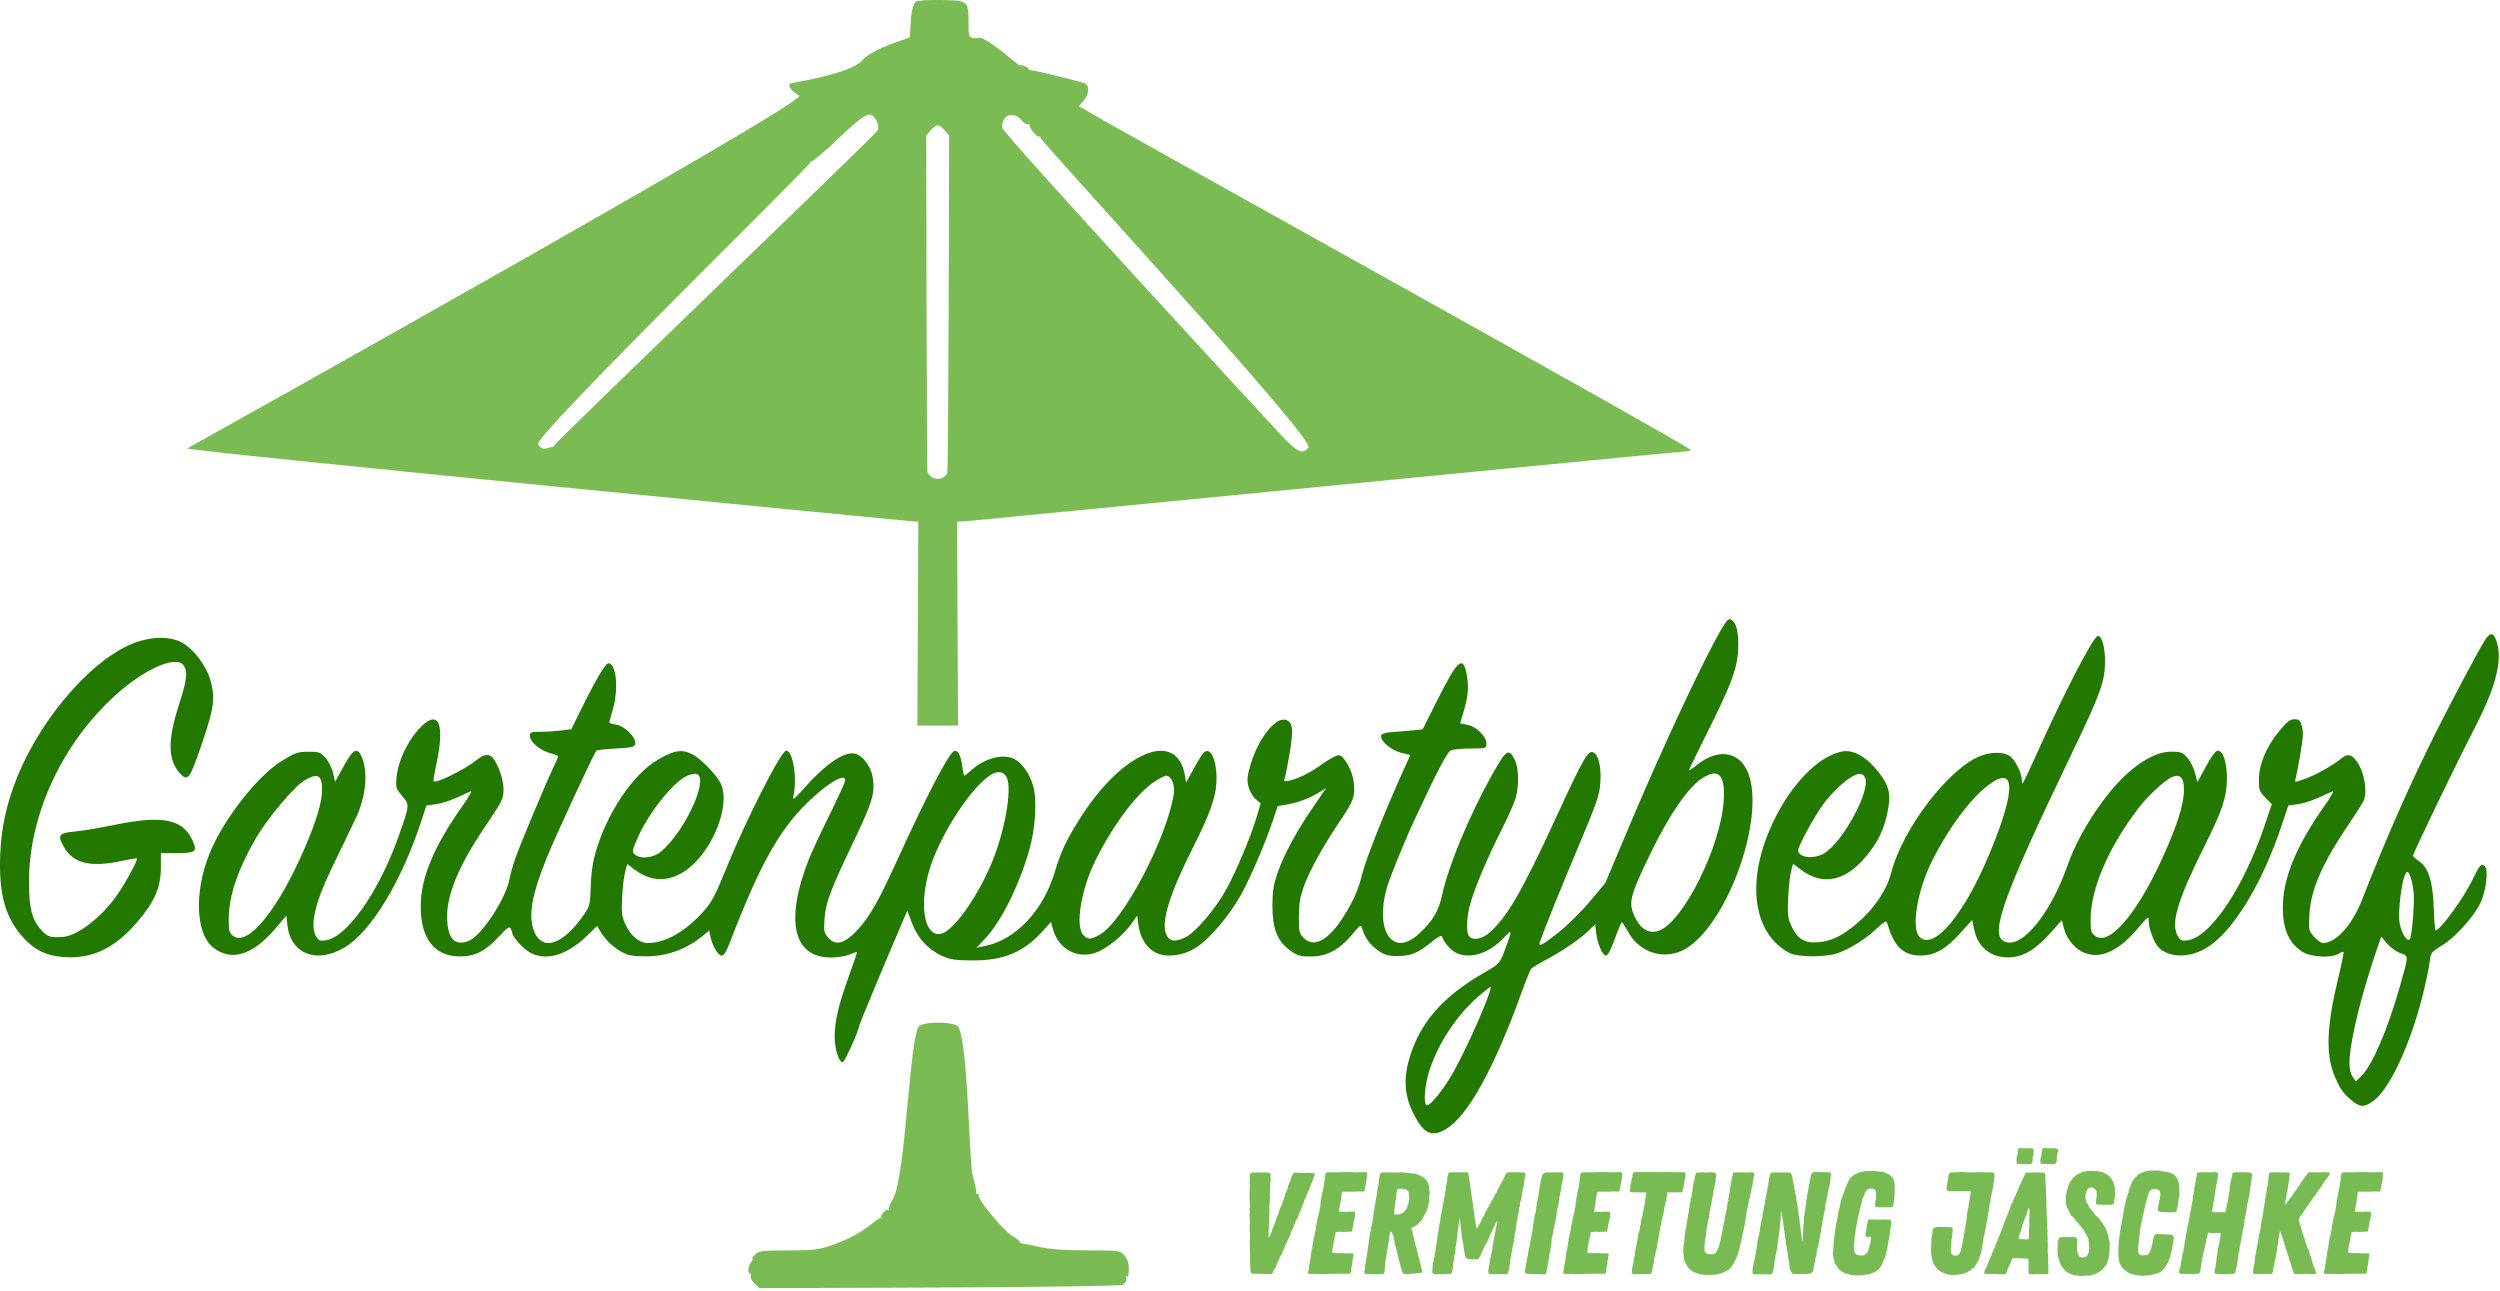 <?xml version="1.0" encoding="UTF-8" standalone="no"?>
<!DOCTYPE svg PUBLIC "-//W3C//DTD SVG 1.1//EN" "http://www.w3.org/Graphics/SVG/1.1/DTD/svg11.dtd">
<svg width="100%" height="100%" viewBox="0 0 709 366" version="1.1" xmlns="http://www.w3.org/2000/svg" xmlns:xlink="http://www.w3.org/1999/xlink" xml:space="preserve" xmlns:serif="http://www.serif.com/" style="fill-rule:evenodd;clip-rule:evenodd;stroke-linejoin:round;stroke-miterlimit:2;">
    <g transform="matrix(1,0,0,1,0,-0.262)">
        <path d="M259.842,0.665C258.93,1.38 258.355,3.75 258.238,7.297C258.178,9.071 258.038,10.701 257.924,10.919C257.81,11.138 247.729,13.786 244.539,17.368C240.901,21.453 224.265,23.694 224.015,23.974C223.375,24.69 224.566,26.217 226.686,27.4C229.524,28.982 53.67,127.152 53.121,127.423C51.773,128.086 257.088,148.023 258.687,148.104L260.436,148.192L260.302,177.105L260.168,206.018L271.695,206.018L271.561,177.105L271.427,148.192L273.794,148.085C275.096,148.026 475.814,128.351 477.119,128.362C478.423,128.373 479.491,128.15 479.491,127.866C479.491,127.03 324.751,41.149 313.941,34.958L306,30.411L307.322,28.774C308.757,26.994 309.028,25.056 307.983,24.026C307.619,23.668 293.092,20.083 292.283,20.176C291.94,20.216 291.659,20.04 291.659,19.785C291.659,19.333 289.668,18.532 289.148,18.775C288.846,18.916 279.865,10.717 277.671,10.987C274.79,11.339 274.674,11.167 274.674,6.534C274.674,0.472 274.517,0.349 266.681,0.267C263.246,0.231 260.17,0.41 259.842,0.665ZM237.677,39.622C233.744,43.355 230.308,46.25 230.043,46.055C229.777,45.859 229.693,45.957 229.857,46.271C230.192,46.916 150.883,124.343 152.56,126.334C153.493,127.442 154.134,127.743 154.933,127.451C155.536,127.231 156.311,127.026 156.654,126.995C156.998,126.964 157.278,126.747 157.278,126.513C157.278,125.778 248.844,37.982 249.021,37.142C249.186,36.363 248.962,35.167 248.491,34.314C246.939,31.502 245.478,32.219 237.677,39.622ZM284.95,33.767C284.519,34.28 284.165,35.468 284.165,36.408C284.165,37.897 360.135,120.28 362.825,123.134C368.024,128.65 369.295,129.266 371.088,127.137C373.076,124.777 294.849,40.064 295.043,39.254C295.119,38.937 294.984,38.822 294.745,38.997C294.166,39.422 291.54,36.139 292.011,35.58C292.213,35.34 292.036,35.3 291.62,35.49C291.174,35.693 290.372,35.217 289.674,34.335C288.315,32.617 286.14,32.355 284.95,33.767ZM263.911,37.257L262.684,38.712C262.684,38.712 262.824,133.403 262.995,133.931C263.846,136.564 267.522,136.822 268.647,134.326C269.01,133.519 269.179,38.712 269.179,38.712L267.952,37.257C267.278,36.456 266.369,35.801 265.932,35.801C265.494,35.801 264.585,36.456 263.911,37.257ZM260.844,291.106C257.906,292.622 257.002,333.781 253.22,340.307C252.403,341.718 251.894,343.082 252.088,343.339C252.284,343.596 252.193,343.636 251.886,343.428C251.276,343.015 249.539,344.95 249.945,345.591C250.083,345.81 250.055,345.865 249.882,345.715C249.71,345.565 248.642,346.196 247.509,347.118C244.154,349.848 240.535,351.81 235.931,353.395C232.095,354.714 230.67,354.884 223.469,354.884C216.116,354.884 215.225,354.996 214.158,356.051C213.509,356.692 213.164,357.226 213.389,357.237C213.615,357.248 213.446,357.676 213.014,358.189C212.151,359.213 211.946,361.408 212.713,361.408C212.979,361.408 213.078,361.777 212.933,362.227C212.786,362.679 213.272,363.609 214.02,364.307L215.373,365.57C215.373,365.57 317.556,365.441 318.57,364.598C319.218,364.059 319.582,363.292 319.423,362.799C319.269,362.319 319.364,362.1 319.639,362.302C319.935,362.519 320.133,361.684 320.133,360.231C320.133,358.436 319.811,357.413 318.907,356.34C317.693,354.899 317.584,354.884 308.291,354.864C301.914,354.849 297.62,354.548 294.906,353.921C292.708,353.414 290.516,352.966 290.035,352.925C289.555,352.885 289.161,352.654 289.161,352.413C289.161,352.172 288.318,351.504 287.288,350.928C284.696,349.48 276.863,340.029 277.564,339.196C277.715,339.017 277.562,338.871 277.226,338.871C276.889,338.871 276.718,338.669 276.846,338.423C276.975,338.176 276.544,336.108 275.89,333.826C274.746,329.839 274.574,292.94 271.373,291.136C269.356,290 263.02,289.982 260.844,291.106Z" style="fill:rgb(122,187,83);"/>
        <path d="M488.44,178.291C483.985,185.543 471.666,211.79 462.368,233.839L455.263,250.687L450.947,255.849C448.574,258.689 444.569,262.65 442.048,264.654C437.487,268.274 436.202,268.966 436.666,267.552C437.628,264.615 442.654,252.139 447.631,240.332C452.812,228.041 453.58,225.835 453.843,222.484C454.181,218.193 453.449,214.639 452.045,213.747C450.456,212.737 449.245,214.82 441.018,232.707C431.685,253 427.305,260.534 422.342,264.828C420.286,266.607 417.698,267.05 416.647,265.802C415.675,264.647 415.959,259.703 417.228,255.703C418.866,250.537 422.078,243.043 425.854,235.571C427.614,232.089 429.387,228.119 429.794,226.748C430.868,223.134 430.751,218.012 429.541,215.656C427.851,212.365 427.18,212.819 423.171,219.962C416.772,231.365 410.784,245.741 409.015,253.947C407.99,258.701 406.375,261.426 402.407,265.097C395.029,271.921 389.785,264.354 393.32,251.983C394.106,249.232 398.47,238.492 401.031,233.004C407.617,218.893 410.42,213.533 411.458,213.065C412.095,212.778 414.625,212.542 417.08,212.542C421.456,212.542 421.543,212.514 421.543,211.121C421.543,209.119 418.662,206.287 416.138,205.808L414.096,205.42L414.846,202.902C416.33,197.921 416.612,195.306 416.025,191.951C414.952,185.812 413.506,187.068 407.227,199.597L403.46,207.114L399.887,207.463C397.923,207.655 395.321,207.875 394.106,207.953C392.86,208.032 391.807,208.421 391.689,208.845C391.297,210.259 394.475,213.029 397.285,213.721L399.965,214.381L397.502,219.838C392.894,230.046 387.506,243.598 386.506,247.5C385.169,252.715 384.024,255.381 381.084,260.118C376.906,266.848 372.619,269.207 369.802,266.328C368.412,264.908 368.342,264.606 368.367,260.188C368.387,256.542 368.68,254.732 369.723,251.784C371.313,247.289 375.179,240.275 380.039,233.064C383.941,227.274 384.322,226.216 383.943,222.226C383.645,219.087 381.299,214.706 379.773,214.442C379.216,214.346 377.254,215.352 375.415,216.679C371.824,219.268 368.357,221.035 365.665,221.646C364.206,221.978 364.035,221.893 364.343,220.991C364.538,220.422 365.151,217.331 365.705,214.123C366.959,206.865 366.623,204.63 364.237,204.353C361.296,204.011 356.563,210.376 354.592,217.326C353.679,220.54 353.601,221.462 354.079,223.355C354.39,224.591 355.288,226.157 356.086,226.857L357.53,228.124L356.256,232.343C354.567,237.939 350.561,247.43 347.717,252.576C344.577,258.258 338.879,264.884 336.019,266.181C333.038,267.533 331.553,267.232 330.697,265.106C329.27,261.561 331.777,253.556 338.428,240.418C342.945,231.496 344.694,226.69 344.963,222.471C345.345,216.471 343.407,211.715 341.39,213.703C340.946,214.14 339.64,216.23 338.487,218.347L336.39,222.195L336.011,220.028C334.917,213.775 330.555,211.629 324.45,214.341C318.334,217.058 311.736,223.659 306.023,232.777C302.331,238.672 300.841,241.865 299.179,247.444C295.868,258.56 287.991,266.884 279.17,268.591L276.922,269.025L279.308,266.52C283.904,261.692 289.002,251.488 291.906,241.307C293.713,234.972 294.168,226.758 292.927,222.898C291.876,219.634 290.059,216.969 288.035,215.727C284.887,213.794 279.415,215.115 275.359,218.787C274.469,219.593 273.628,220.252 273.489,220.252C273.35,220.252 273.086,219.063 272.902,217.61C272.502,214.435 271.611,212.811 270.539,213.299C269.003,213.999 262.727,226.042 254.577,243.933C249.255,255.615 246.857,259.883 243.519,263.619C239.703,267.884 236.991,268.684 234.871,266.167C233.684,264.757 233.601,264.331 233.835,260.861C234.146,256.266 235.475,252.746 242.29,238.474C247.513,227.534 248.207,225.144 247.485,220.573C247.032,217.707 244.552,214.453 242.465,213.989C239.447,213.316 234.256,216.831 228.123,223.699C224.981,227.219 224.69,227.422 225.043,225.846C226.142,220.942 224.854,213.135 222.946,213.135C221.536,213.135 211.563,232.763 205.976,246.531C202.876,254.171 201.869,256.081 199.592,258.638C194.413,264.453 188.727,267.701 183.724,267.701C181.261,267.701 178.766,265.61 177.347,262.357C176.316,259.996 176.213,259.12 176.44,254.652C176.581,251.879 176.966,248.638 177.295,247.45L177.895,245.29L180.138,246.979C186.31,251.626 193.369,249.988 199.127,242.572C204.076,236.198 206.507,227.265 204.53,222.725C203.451,220.249 198.982,215.568 196.403,214.213C193.436,212.655 191.18,213.001 186.548,215.724C179.371,219.943 171.974,231.057 168.795,242.397C168.046,245.069 167.62,248.19 167.526,251.698C167.395,256.579 167.268,257.152 165.843,259.289C159.735,268.444 153.384,270.402 151.264,263.783C149.876,259.45 150.934,253.751 154.996,243.68C157.43,237.642 168.109,214.58 169.138,213.135C169.255,212.972 171.745,212.705 174.674,212.542C179.257,212.287 180.022,212.099 180.166,211.195C180.445,209.46 177.315,206.267 174.888,205.811C173.72,205.591 172.764,205.323 172.764,205.215C172.764,205.106 173.214,203.466 173.764,201.57C175.437,195.796 174.864,188.847 172.674,188.346C171.809,188.148 169.14,192.621 164.525,201.997L162.031,207.066L159.082,207.432C157.46,207.633 154.817,207.797 153.208,207.797C150.711,207.797 150.284,207.955 150.284,208.88C150.284,210.806 153.316,213.26 156.654,214.037C157.547,214.246 158.275,214.595 158.271,214.813C158.268,215.032 157.679,216.412 156.964,217.88C154.979,221.949 147.553,239.662 146.148,243.68C145.464,245.637 144.743,248.172 144.548,249.314C143.559,255.07 136.447,265.88 132.792,267.18C128.755,268.616 126.805,266.291 126.805,260.041C126.805,253.838 130.272,245.538 137.102,235.389C142.636,227.164 142.791,226.854 142.791,223.996C142.791,221.442 141.461,217.457 139.908,215.359C138.894,213.99 137.387,214.053 135.548,215.543C131.949,218.456 123.617,222.595 122.948,221.802C122.844,221.678 123.219,219.432 123.783,216.812C126.344,204.899 124.168,200.963 118.525,207.3C115.325,210.892 112.778,216.553 112.431,220.845C112.208,223.602 112.307,223.916 114.038,225.971C116.216,228.558 116.224,228.465 113.037,237.457C107.496,253.09 98.511,265.961 92.468,266.923C90.777,267.193 90.349,267.03 89.656,265.856C87.826,262.753 89.312,256.28 94.135,246.348C95.957,242.597 97.893,238.594 98.437,237.452C98.981,236.31 100.074,234.02 100.866,232.362C103.779,226.259 104.465,219.248 102.572,214.905C101.323,212.035 100.189,212.626 97.47,217.563L95.032,221.991L94.468,219.491C94.154,218.102 93.207,216.199 92.337,215.211C90.91,213.592 90.469,213.434 87.431,213.45C84.468,213.467 83.617,213.765 79.847,216.104C72.883,220.424 63.254,232.818 59.386,242.441C55.118,253.059 55.492,264.772 60.228,268.77C65.364,273.104 71.561,271.297 78.138,263.547L81.204,259.935L81.526,262.726C82.464,270.85 89.856,273.678 97.756,268.935C105.293,264.409 113.915,250.157 119.54,232.93L120.92,228.704L123.613,228.328C125.898,228.009 128.621,227 133.496,224.665C134.016,224.416 133.035,226.19 131.317,228.608C123.041,240.252 119.312,249.177 119.312,257.341C119.312,266.56 123.284,271.561 130.552,271.494C134.862,271.455 137.717,269.968 141.625,265.728C143.808,263.36 144.465,262.921 144.823,263.593C145.071,264.057 145.277,264.619 145.281,264.837C145.3,265.847 148.113,269.061 149.973,270.198C154.553,272.999 160.58,271.343 166.445,265.671L169.362,262.851L170.165,264.237C171.545,266.617 173.647,268.689 176.124,270.111C178.105,271.248 179.315,271.479 183.255,271.475C189.374,271.469 194.85,269.41 199.824,265.246L201.158,264.129L201.465,265.791C201.941,268.362 203.623,271.258 204.641,271.258C205.283,271.258 205.99,270.141 206.987,267.552C215.972,244.213 221.648,234.364 230.876,226.11C235.962,221.559 239.708,219.64 239.703,221.587C239.702,221.995 237.666,226.465 235.179,231.521C232.692,236.577 230.08,242.182 229.376,243.976C222.547,261.36 224.935,271.856 235.708,271.812C237.494,271.805 239.846,271.423 240.935,270.962C242.023,270.502 242.97,270.191 243.037,270.272C243.105,270.353 242.055,273.477 240.704,277.214C237.8,285.248 236.708,289.911 236.708,294.276C236.708,297.741 237.906,301.506 239.008,301.506C239.548,301.506 243.701,292.225 243.701,291.019C243.701,290.738 251.653,271.682 255.402,262.978L257.308,258.553L258.668,262.11C260.299,266.376 263.192,269.528 267.141,271.344C269.435,272.399 270.988,272.628 275.923,272.637C284.693,272.654 290.349,270.273 295.726,264.302L298.059,261.711L298.655,263.856C300.198,269.406 305.455,272.271 310.747,270.444C313.839,269.377 318.646,265.46 320.969,262.113L322.494,259.917L322.834,262.447C323.31,265.979 324.878,268.71 327.259,270.152C330.167,271.914 334.864,271.534 338.857,269.214C342.674,266.998 348.645,260.025 352.092,253.762C354.771,248.892 359.101,238.72 361.176,232.419L362.346,228.869L365.049,228.407C368.164,227.875 371.283,226.694 374.126,224.972L376.116,223.767L372.519,228.979C367.795,235.821 364.07,242.698 362.306,247.831C361.13,251.253 360.877,252.871 360.863,257.037C360.842,263.593 362.211,267.113 365.808,269.754C367.894,271.285 368.697,271.522 371.793,271.522C376.282,271.522 379.874,269.6 383.489,265.262C385.896,262.375 385.996,262.319 386.344,263.651C386.976,266.065 388.57,268.241 390.89,269.856C392.741,271.143 393.739,271.417 396.478,271.386C400.245,271.345 402.138,270.548 406.038,267.363C407.586,266.098 408.832,265.427 408.937,265.8C409.374,267.358 411.347,269.686 412.869,270.441C416.845,272.413 422.298,270.695 426.557,266.128C428.971,263.538 428.976,263.899 426.611,270.083C425.287,273.547 425.191,273.646 420.665,276.261C409.144,282.919 402.71,290.299 399.751,300.253C397.798,306.822 398.352,311.805 401.682,317.63C404.131,321.913 406.441,322.673 410.16,320.42C416.326,316.686 423.809,303.116 431.546,281.638C432.721,278.375 433.93,275.405 434.232,275.036C434.534,274.666 436.242,273.606 438.028,272.68C442.537,270.341 447.882,266.737 450.329,264.386L452.389,262.406L452.645,264.672C453,267.818 454.465,271.26 455.445,271.254C455.99,271.25 456.828,269.67 457.962,266.509C458.897,263.903 459.796,261.784 459.96,261.801C460.124,261.819 460.951,263.087 461.799,264.619C465.12,270.624 472.241,272.705 478.002,269.352C489.425,262.702 500.08,234.246 496.204,220.74C494.143,213.558 487.743,212.014 481.331,217.152C480.045,218.183 478.992,218.881 478.992,218.703C478.992,218.525 480.954,214.464 483.352,209.678C491.47,193.477 492.979,189.304 492.979,183.052C492.979,179.373 492.421,177.128 491.281,176.224C490.338,175.476 490.033,175.699 488.44,178.291ZM704.711,181.824C703.022,184.502 695.731,198.203 691.165,207.278C683.61,222.292 676.872,237.536 669.962,255.245C667.095,262.593 662.522,267.701 658.809,267.701C658.23,267.701 657.067,266.883 656.226,265.884C654.725,264.102 654.702,263.985 654.961,259.49C655.373,252.349 658.66,244.94 666.583,233.288C668.329,230.72 670.022,228.033 670.346,227.316C671.336,225.118 670.69,220.194 669.022,217.241C667.318,214.224 665.945,213.722 663.953,215.391C661.713,217.269 656.78,220.05 653.87,221.076C650.562,222.242 650.665,222.24 651.033,221.101C651.198,220.589 651.794,217.49 652.356,214.215C653.18,209.412 653.27,207.872 652.819,206.25C652.343,204.535 652.03,204.239 650.7,204.239C649.457,204.239 648.57,204.935 646.335,207.663C642.706,212.094 640.656,216.99 640.623,221.309C640.6,224.31 640.728,224.672 642.445,226.434L644.292,228.331L642.195,234.523C636.284,251.967 626.965,265.895 620.515,266.921C618.806,267.193 618.381,267.034 617.687,265.856C615.518,262.181 617.385,255.869 625.389,239.811C630.297,229.963 631.513,226.281 631.553,221.142C631.589,216.529 630.48,213.135 628.936,213.135C628.367,213.135 627.149,214.778 625.603,217.629L623.168,222.121L622.533,219.538C622.184,218.117 621.202,216.162 620.35,215.193C618.972,213.625 618.46,213.432 615.686,213.432C610.016,213.432 602.525,218.925 596.095,227.799C591.537,234.088 588.371,239.944 586.202,246.095C581.866,258.392 574.474,268.001 569.675,267.58C563.485,267.034 566.753,257.246 587.655,213.728C595.761,196.853 596.953,193.541 596.981,187.823C597.001,183.71 596.036,180.401 594.889,180.65C593.579,180.933 585.321,196.906 577.529,214.23C576.258,217.053 574.813,220.163 574.316,221.142C573.454,222.837 573.411,222.855 573.41,221.519C573.407,219.455 571.373,215.515 569.816,214.56C568.017,213.455 564.505,213.507 561.561,214.683C552.565,218.274 539.521,235.382 536.356,247.736C535.094,252.664 531.488,258.031 526.732,262.06C522.492,265.651 519.607,267.085 515.847,267.468C511.874,267.87 509.746,266.619 508.063,262.893C507.007,260.556 506.91,259.733 507.123,254.948C507.254,252.013 507.617,248.621 507.931,247.413L508.501,245.215L510.78,246.931C516.823,251.482 523.195,250.249 528.982,243.409C532.415,239.351 534.164,235.873 535.211,231.02C536.37,225.649 535.901,223.317 532.868,219.378C529.576,215.101 525.762,212.842 522.679,213.344C515.401,214.528 506.785,223.826 501.705,235.979C495.247,251.428 497.549,265.225 507.467,270.509C509.838,271.773 517.84,271.789 521.241,270.538C524.946,269.175 528.807,266.753 532.072,263.744C534.598,261.414 534.984,261.224 535.254,262.172C537.113,268.692 539.795,271.263 544.727,271.252C548.67,271.245 551.88,269.414 556.029,264.807L559.301,261.172L559.886,263.934C561.015,269.253 565.19,272.267 570.683,271.726C574.233,271.376 577.516,269.3 581.403,264.947L584.746,261.202L585.343,263.567C586.155,266.785 588.733,269.699 591.616,270.656C596.125,272.156 601.095,269.726 606.397,263.432C609.304,259.98 609.376,259.935 609.387,261.573C609.4,263.669 610.925,267.689 612.178,268.936C615.148,271.893 620.743,272.004 625.546,269.202C633.075,264.81 641.454,251.22 647.13,234.194L648.961,228.702L651.648,228.327C653.929,228.009 656.652,226.999 661.526,224.665C662.046,224.416 661.069,226.19 659.356,228.608C651.814,239.253 647.915,248.186 647.473,255.836C647.059,263.004 648.821,267.594 652.991,270.212C655.406,271.728 661.25,272.024 663.246,270.732C663.887,270.316 664.51,270.092 664.629,270.234C664.749,270.375 664.078,273.666 663.14,277.547C659.864,291.097 659.529,299.041 661.977,305.12C663.506,308.919 664.53,310.39 667.072,312.438C669.417,314.328 670.437,314.344 673.025,312.531C677.693,309.263 683.784,296.076 687.289,281.652C688.083,278.382 688.88,274.497 689.059,273.019C689.374,270.423 689.497,270.264 692.657,268.318C696.621,265.878 702.145,259.587 703.722,255.716C705.163,252.179 705.695,246.892 704.708,245.92C703.743,244.969 703.234,245.513 701.3,249.564C698.794,254.816 692.094,264.056 690.742,264.125C690.572,264.134 690.332,261.257 690.21,257.732C689.947,250.161 688.742,246.371 685.984,244.439C685.063,243.793 684.309,243.162 684.309,243.034C684.309,242.281 696.687,216.601 701.628,207.102C707.561,195.698 709.638,188.094 708.245,182.877C707.369,179.593 706.315,179.279 704.711,181.824ZM39.774,182.029C27.693,185.507 12.131,202.725 4.896,220.621C1.872,228.101 0.366,234.917 0.065,242.493C-0.368,253.379 1.329,259.942 6.015,265.505C9.354,269.47 12.972,271.324 18.074,271.685C26.121,272.255 32.535,269.203 38.911,261.769C43.848,256.012 45.628,251.887 45.628,246.201L45.628,242.2L50.264,242.198C55.419,242.197 55.986,241.768 54.703,238.84C51.941,232.534 46.237,231.352 32.389,234.216C28.405,235.039 23.383,235.879 21.229,236.081C16.646,236.513 16.23,237.075 18.061,240.361C20.735,245.158 25.615,246.345 34.637,244.392C36.835,243.917 38.721,243.621 38.828,243.735C39.165,244.095 35.745,250.412 33.277,253.992C28.934,260.287 22.048,265.649 17.902,265.961C14.163,266.244 13.307,265.942 11.397,263.675C8.962,260.784 8.227,257.658 8.229,250.204C8.236,231.254 17.695,210.953 32.889,197.28C41.26,189.747 50.222,185.934 52.161,189.08C53.288,190.908 53.014,193.112 50.808,199.934C47.501,210.156 47.564,215.721 51.031,219.565C53.256,222.032 53.803,221.297 57.241,211.224C60.752,200.933 61.1,198.278 59.628,193.015C58.539,189.123 54.864,184.293 51.632,182.506C48.705,180.888 44.348,180.713 39.774,182.029ZM280.918,220.051C274.784,223.998 265.535,238.808 263.135,248.525C260.721,258.296 262.482,266.061 266.889,265.08C270.339,264.311 276.969,255.085 281.132,245.26C284.883,236.407 287.083,224.262 285.555,220.846C284.746,219.037 282.967,218.732 280.918,220.051ZM194.758,220.32C190.712,222.237 183.67,231.196 180.678,238.232C179.231,241.635 179.198,241.864 180.05,242.603C181.679,244.017 185.38,243.575 187.551,241.708C194.799,235.474 201.701,219.538 197.084,219.697C196.484,219.717 195.438,219.998 194.758,220.32ZM482.812,220.917C478.864,223.39 473.411,231.291 468.126,242.199C461.953,254.937 461.629,256.414 464.003,261.035C465.464,263.88 467.943,265.12 470.41,264.244C477.346,261.776 488.069,240.26 488.849,227.244C489.285,219.975 487.426,218.027 482.812,220.917ZM523.017,222.074C521.341,223.403 518.826,226.005 517.427,227.857C514.784,231.354 509.964,240.109 509.964,241.41C509.964,243.511 514.445,244.022 517.365,242.253C522.674,239.037 530.564,224.432 528.939,220.828C528.135,219.043 526.374,219.414 523.017,222.074ZM86.341,221.595C83.389,223.337 75.766,232.424 72.502,238.093C67.352,247.036 64.861,254.498 64.861,260.973C64.861,264.309 64.994,264.811 66.119,265.686C70.234,268.887 78.894,258.245 86.44,240.714C89.793,232.922 91.337,227.732 91.337,224.245C91.337,220.025 90.108,219.373 86.341,221.595ZM327.156,222.115C322.177,225.504 315.517,234.462 310.649,244.315C306.635,252.443 304.925,262.692 307.145,265.327C308.407,266.826 309.297,266.818 311.96,265.288C318.58,261.483 330.917,237.988 332.884,225.44C333.284,222.895 332.187,220.249 330.737,220.258C330.263,220.261 328.651,221.096 327.156,222.115ZM615.87,220.686C613.934,221.564 609.306,225.818 606.824,229.001C598.219,240.035 592.891,252.259 592.891,260.963C592.891,264.3 593.026,264.813 594.136,265.676C598.452,269.033 607.372,257.847 615.113,239.371C618.112,232.214 619.367,227.714 619.367,224.118C619.367,220.733 618.229,219.616 615.87,220.686ZM563.619,223.132C558.625,227.003 552.653,235.073 548.037,244.191C543.736,252.688 541.916,263.619 544.404,266.011C548.482,269.931 557.131,259.548 564.355,242.061C571.904,223.787 571.636,216.918 563.619,223.132ZM681.815,249.004C680.935,251.756 680.194,258.31 680.432,261.249C680.676,264.274 682.558,267.645 683.426,266.613C684.037,265.887 684.829,255.995 684.503,253.169C684.157,250.186 683.327,247.535 682.738,247.535C682.489,247.535 682.075,248.196 681.815,249.004ZM674.539,268.136C672.598,273.572 669.858,282.68 668.691,287.579C666.077,298.541 665.683,303.398 667.222,305.655L668.12,306.971L669.747,305.345C672.83,302.265 677.099,292.324 680.565,280.155C683.166,271.021 683.159,271.43 680.727,270.565C679.577,270.156 677.893,268.939 676.986,267.862L675.337,265.904L674.539,268.136ZM419.045,283.034C413.083,288.288 408,295.982 405.476,303.572C404.089,307.746 403.607,312.966 404.546,313.656C405.375,314.264 409.324,309.41 412.258,304.176C416.508,296.594 423.636,280.14 422.661,280.164C422.458,280.168 420.831,281.46 419.045,283.034Z" style="fill:rgb(35,120,0);"/>
        <path d="M358.409,361.582L359.316,361.582L359.645,361.54L359.934,361.499L360.305,361.582L360.634,361.582L360.84,361.458L360.964,361.087L361.211,360.634L361.376,360.346L361.623,359.892L361.788,359.645L361.87,359.398L361.994,359.151L362.076,358.904L362.2,358.615L362.406,357.997L362.612,357.75L362.735,357.462L362.818,357.173L362.941,356.885L363.065,356.638L363.477,355.896L363.765,355.361L363.807,355.072L363.971,354.784L364.301,354.042L364.507,353.548L364.672,352.971L365.042,352.435L365.125,352.147L365.248,351.859L365.578,351.323L365.578,351.076L365.743,350.829L365.866,350.581L366.114,349.84L366.155,349.593L366.278,349.387L366.443,349.139L366.567,348.892L366.773,348.439L366.814,348.192L366.938,347.945L367.061,347.45L367.226,347.203L367.308,346.956L367.514,346.461L367.803,346.008L368.05,345.555L368.132,345.267L368.338,344.731L368.421,344.443L368.627,343.948L368.75,343.742L369.039,343.207L369.08,342.877L369.204,342.589L369.41,342.053L369.492,341.806L369.616,341.559L369.739,341.353L369.863,340.817L369.945,340.529L370.151,340.24L370.357,339.787L370.481,339.54L370.522,339.293L370.646,339.087L370.728,338.675L370.852,338.428L370.934,338.222L371.058,337.974L371.264,337.727L371.387,337.274L371.47,337.027L371.676,336.491L371.799,336.203L371.964,335.956L372.088,335.709L372.129,335.338L372.252,335.049L372.376,334.802L372.417,334.514L372.541,334.184L372.788,333.731L372.829,333.484L372.829,333.072L372.417,332.948L371.882,332.948L371.428,332.907L370.852,332.907L370.687,332.866L370.398,332.907L369.41,332.907L369.162,332.948L368.874,332.907L368.586,332.907L368.338,332.825L368.009,332.907L367.556,332.783L367.185,332.866L366.732,333.113L366.443,333.649L365.825,335.338L365.578,335.873L365.454,336.162L365.29,336.739L365.248,337.027L365.166,337.274L365.125,337.562L364.795,338.098L364.713,338.345L364.589,338.592L364.466,338.881L364.424,339.128L364.301,339.705L364.177,339.993L364.136,340.24L363.765,341.106L363.683,341.394L363.559,341.93L363.395,342.3L363.23,342.506L363.147,342.712L362.9,343.207L362.859,343.454L362.777,343.742L362.694,343.866L362.653,344.113L362.571,344.36L362.406,344.814L362.282,345.102L362.159,345.267L362.076,345.555L361.911,346.091L361.829,346.379L361.705,346.667L361.541,347.079L361.499,347.327L361.417,347.615L361.211,348.027L361.129,348.274L360.923,348.563L360.799,349.098L360.717,349.345L360.593,349.675L360.305,350.211L360.263,350.458L360.181,350.705L360.057,350.952L359.893,351.117L359.769,351.158L359.728,350.952L359.769,350.581L359.769,350.128L359.728,349.675L359.81,349.181L359.851,348.851L359.851,348.563L359.893,347.945L359.851,347.697L359.893,347.533L359.934,347.244L359.934,346.915L359.975,346.461L359.975,346.173L359.934,345.885L359.934,345.596L359.975,345.267L359.975,344.402L360.016,344.113L360.016,343.907L360.057,343.372L359.934,343.124L359.975,342.877L359.975,342.548L360.016,342.177L360.016,341.6L360.14,340.858L360.14,339.993L360.181,339.705L360.181,339.416L360.099,339.128L360.099,338.84L360.14,338.51L360.14,338.222L360.181,337.933L360.181,337.645L360.222,337.356L360.222,336.78L360.181,336.491L360.263,336.203L360.263,335.585L360.346,335.255L360.346,334.431L360.305,333.937L360.305,333.855L360.346,333.319L360.222,333.031L359.934,332.825L359.645,332.783L357.132,332.783L356.638,332.742L355.979,332.783L355.69,332.825L355.196,332.783L354.702,332.948L354.578,333.113L354.454,333.443L354.454,333.855L354.413,334.102L354.454,334.39L354.413,334.679L354.454,334.967L354.413,335.214L354.413,335.503L354.372,335.791L354.413,336.038L354.454,336.615L354.413,336.903L354.454,337.192L354.413,337.768L354.372,338.016L354.372,339.787L354.331,340.076L354.372,340.364L354.413,340.694L354.413,342.012L354.496,342.424L354.372,342.96L354.372,343.495L354.454,343.784L354.413,344.319L354.372,344.566L354.372,345.102L354.413,345.432L354.413,346.297L354.496,346.585L354.454,346.873L354.454,347.203L354.372,347.78L354.372,348.315L354.413,348.604L354.413,349.139L354.372,349.428L354.496,349.675L354.454,349.963L354.454,350.252L354.413,350.54L354.496,350.787L354.496,351.364L354.454,351.653L354.454,351.982L354.413,352.271L354.413,352.847L354.496,353.136L354.454,353.465L354.496,353.754L354.496,354.331L354.454,354.619L354.454,355.196L354.537,355.484L354.537,355.772L354.496,356.061L354.496,356.802L354.537,357.132L354.537,357.75L354.496,358.038L354.496,358.656L354.578,359.192L354.578,359.48L354.619,359.769L354.66,360.016L354.619,360.469L354.702,360.881L354.825,361.334L355.319,361.54L355.402,361.54L355.814,361.499L356.72,361.499L357.05,361.54L357.956,361.54L358.409,361.582Z" style="fill:rgb(121,187,83);fill-rule:nonzero;"/>
        <path d="M375.754,361.623L376.084,361.582L376.743,361.54L377.608,361.54L377.855,361.499L378.391,361.54L379.05,361.499L382.964,361.499L383.088,361.046L383.17,360.675L383.211,359.975L383.335,359.357L383.376,359.068L383.458,358.821L383.541,358.533L383.541,357.997L383.706,357.091L383.747,356.761L383.829,356.308L383.87,356.143L383.912,355.814L383.623,355.69L382.47,355.731L381.563,355.69L380.987,355.649L378.556,355.649L377.979,355.566L377.814,355.402L377.814,355.072L377.979,354.001L378.103,353.259L378.185,352.971L378.226,352.559L378.309,352.188L378.432,351.776L378.597,350.623L378.721,350.087L378.885,349.634L379.256,349.634L379.792,349.593L380.245,349.593L380.945,349.634L381.975,349.593L382.346,349.593L382.964,349.551L383.376,349.551L383.458,349.469L383.541,348.892L383.664,348.233L383.747,347.656L383.87,347.327L383.87,347.038L383.994,346.42L384.076,346.132L384.2,345.555L384.282,345.102L384.282,344.772L384.365,344.278L384.118,343.948L383.788,343.866L382.717,343.866L381.934,343.948L380.492,343.907L379.751,343.907L379.833,343.166L379.957,342.754L379.915,342.424L379.998,342.136L380.121,341.559L380.204,340.982L380.327,340.199L380.327,339.87L380.451,339.622L380.451,339.046L380.492,338.757L380.616,338.263L381.605,338.222L384.282,338.222L384.777,338.18L386.507,338.18L386.919,338.139L387.043,337.604L387.084,337.356L387.249,336.78L387.249,336.45L387.372,335.832L387.414,335.585L387.455,335.297L387.578,335.008L387.578,334.761L387.661,333.731L387.661,333.484L387.784,333.031L387.578,332.742L387.208,332.701L386.796,332.66L386.425,332.701L385.518,332.701L384.324,332.742L383.994,332.701L383.046,332.66L379.957,332.701L379.05,332.742L378.638,332.742L378.309,332.701L378.02,332.701L377.526,332.742L377.237,332.701L376.99,332.742L376.29,332.742L375.96,332.989L375.919,333.237L375.795,333.484L375.672,333.978L375.754,334.267L375.713,334.514L375.672,335.049L375.631,335.297L375.548,335.544L375.507,336.079L375.425,336.368L375.466,336.615L375.342,336.903L375.342,337.192L375.219,337.439L375.136,338.016L374.971,338.551L374.93,338.84L374.971,339.087L374.93,339.375L374.848,339.705L374.683,339.952L374.642,340.817L374.518,341.106L374.477,342.259L374.312,342.877L374.189,343.454L374.23,343.701L374.147,343.99L374.024,344.319L373.777,345.555L373.612,345.802L373.612,346.091L373.571,346.379L373.529,346.709L373.406,346.997L373.323,347.615L373.159,348.192L373.159,348.81L372.994,349.675L372.912,349.963L372.788,350.581L372.747,350.87L372.623,351.158L372.5,351.694L372.541,351.941L372.376,352.435L372.376,352.641L372.294,353.177L372.211,353.507L372.211,353.795L372.129,354.454L371.964,354.784L371.882,355.319L371.84,355.896L371.799,356.184L371.717,356.514L371.717,356.802L371.634,357.091L371.634,357.462L371.511,357.791L371.47,358.45L371.305,359.068L371.222,359.728L371.14,360.346L371.058,360.716L370.934,361.087L371.058,361.458L371.428,361.54L373.612,361.54L373.9,361.582L374.971,361.582L375.754,361.623Z" style="fill:rgb(121,187,83);fill-rule:nonzero;"/>
        <path d="M390.668,361.664L390.998,361.623L391.616,361.582L391.987,361.54L392.399,361.582L392.522,361.211L392.646,360.922L392.687,360.428L392.728,360.14L392.728,359.892L392.769,359.604L392.811,359.068L392.811,358.821L392.893,358.533L392.852,358.286L392.975,357.709L392.975,357.379L393.058,357.132L393.099,356.802L393.264,355.937L393.346,355.608L393.346,354.743L393.511,354.413L393.593,353.836L393.593,353.589L393.676,353.012L393.882,352.477L393.882,351.776L394.005,350.911L394.047,350.581L394.17,350.005L394.253,349.757L394.294,349.593L394.582,349.634L394.747,349.799L394.912,350.128L394.994,350.458L395.159,350.787L395.241,351.199L395.365,351.776L395.447,351.982L395.489,352.559L395.653,353.095L395.736,353.63L395.818,353.919L395.983,354.413L396.024,354.701L396.271,355.443L396.271,355.937L396.436,356.349L396.56,356.802L396.601,357.091L396.725,357.338L396.725,357.626L396.848,357.915L396.931,358.45L397.013,358.574L397.137,358.904L397.137,359.233L397.384,359.851L397.507,360.304L397.59,360.51L397.713,361.005L397.796,361.211L398.167,361.582L398.414,361.623L398.785,361.582L399.114,361.582L399.567,361.54L400.103,361.54L401.174,361.417L402.039,361.293L402.575,361.293L403.028,361.211L403.234,361.17L403.358,360.634L403.069,359.851L402.987,359.48L402.946,359.192L402.904,358.698L402.616,357.997L402.534,357.42L402.08,355.937L401.998,355.402L401.792,354.784L401.792,354.537L401.627,354.001L401.545,353.671L401.421,353.383L401.339,352.806L401.256,352.559L401.133,352.023L401.009,351.776L400.927,351.241L400.886,350.911L400.721,350.664L400.638,350.128L400.638,349.757L400.432,349.139L400.309,348.81L400.309,348.439L400.597,348.398L401.174,348.109L401.998,347.574L402.575,346.956L402.781,346.75L403.234,346.214L403.358,345.967L403.687,345.432L403.852,345.061L403.976,344.772L404.346,344.237L404.552,343.742L404.676,343.454L404.758,343.207L404.841,342.918L405.006,342.424L405.129,342.012L405.212,341.353L405.335,340.694L405.335,340.405L405.294,339.787L405.335,339.499L405.459,338.922L405.459,338.592L405.335,337.81L405.335,337.521L405.253,336.739L405.129,336.079L404.841,335.503L404.552,335.008L404.388,334.802L404.182,334.555L404.017,334.39L403.522,334.102L403.316,333.978L403.069,333.855L402.698,333.607L402.41,333.525L402.039,333.36L401.586,333.154L401.256,333.072L400.597,333.072L400.144,332.989L399.526,332.948L398.991,332.866L398.62,332.866L398.002,332.783L397.672,332.701L397.26,332.742L396.972,332.783L395.2,332.783L392.728,332.742L392.151,332.742L391.739,332.825L391.451,333.154L391.286,333.36L391.327,333.813L391.163,334.143L391.163,334.473L391.122,334.761L391.08,335.091L390.916,336.244L390.792,336.903L390.668,337.398L390.586,337.686L390.586,337.933L390.545,338.469L390.545,338.716L390.504,338.963L390.38,339.54L390.256,340.199L390.133,340.776L390.092,341.023L390.05,341.6L389.886,342.094L389.844,342.342L389.844,342.63L389.803,342.877L389.721,343.413L389.68,343.701L389.638,343.948L389.638,344.237L389.432,345.102L389.432,345.432L389.35,346.008L389.268,346.544L389.226,346.791L389.144,347.244L389.062,347.533L389.062,347.78L388.938,348.027L388.856,348.315L388.814,348.81L388.856,349.057L388.773,349.304L388.567,349.593L388.567,349.963L388.526,350.293L388.485,350.581L388.32,351.158L388.32,351.488L388.279,352.106L388.196,352.518L388.196,352.889L387.99,353.63L387.99,354.248L387.826,354.578L387.867,354.907L387.826,355.196L387.743,355.525L387.702,356.102L387.578,356.432L387.62,356.72L387.496,357.05L387.496,357.338L387.372,357.915L387.331,358.203L387.331,358.45L387.208,358.739L387.208,359.027L387.125,359.274L387.125,359.563L387.084,360.016L387.043,360.428L386.919,360.84L386.919,361.211L387.002,361.458L387.372,361.54L388.65,361.623L389.185,361.623L390.668,361.664ZM396.024,344.69L395.324,344.608L395.365,344.278L395.324,343.99L395.365,343.701L395.489,343.042L395.571,342.671L395.53,342.3L395.653,341.93L395.736,341.312L395.736,341.023L395.859,340.364L395.942,340.034L395.983,339.499L396.024,338.881L396.107,338.222L396.23,337.933L396.354,337.48L396.725,337.356L397.713,337.398L398.62,337.521L398.991,337.727L399.279,338.016L399.485,338.386L399.609,339.252L399.65,340.158L399.609,340.817L399.485,341.147L399.485,341.476L399.197,342.053L399.155,342.3L399.073,342.63L398.867,343.166L398.579,343.413L398.414,343.66L398.125,343.99L397.837,344.154L397.425,344.402L397.178,344.566L396.683,344.69L396.024,344.69Z" style="fill:rgb(121,187,83);fill-rule:nonzero;"/>
        <path d="M409.373,361.664L409.661,361.623L409.867,361.582L411.103,361.582L411.597,361.376L411.845,360.922L411.886,360.51L411.927,360.263L412.051,359.975L412.092,359.439L412.092,358.904L412.215,358.409L412.257,358.162L412.339,357.585L412.421,356.926L412.463,356.555L412.504,356.226L412.669,355.731L412.669,355.484L412.751,354.907L412.792,354.331L412.792,354.042L412.875,353.548L412.957,352.971L413.039,352.683L413.081,352.435L413.163,351.9L413.204,351.611L413.204,350.829L413.287,350.581L413.328,350.293L413.493,348.769L413.657,348.109L413.657,347.615L413.863,345.926L414.028,345.926L414.193,347.821L414.234,348.068L414.275,348.357L414.358,348.975L414.44,349.84L414.687,351.57L414.77,352.106L414.893,352.683L414.976,352.93L415.058,353.795L415.141,354.495L415.223,354.784L415.264,355.072L415.305,355.402L415.388,355.69L415.429,356.02L415.635,356.72L415.676,357.008L416.171,357.256L416.541,357.297L417.324,357.42L418.231,357.338L418.601,357.42L418.848,357.42L419.302,357.338L419.508,356.926L419.796,356.432L420.908,354.001L421.815,352.312L422.35,351.076L423.298,348.975L424.534,346.544L424.658,346.544L424.493,347.533L424.41,347.821L424.369,348.068L424.246,348.645L424.122,349.387L423.792,350.993L423.71,351.282L423.71,351.529L423.669,351.817L423.545,352.271L423.504,352.559L423.463,352.806L423.422,353.301L423.298,353.589L423.216,354.125L423.216,354.701L423.092,355.237L422.927,355.731L422.886,356.267L422.721,356.802L422.598,357.379L422.515,357.997L422.433,358.574L422.35,358.904L422.268,359.522L422.227,359.81L422.103,360.387L422.062,360.634L422.103,360.922L422.186,361.376L422.474,361.582L422.762,361.582L422.968,361.623L423.545,361.582L425.358,361.582L426.594,361.623L427.047,361.623L427.624,361.458L427.747,361.087L427.83,360.552L427.953,360.016L428.077,359.439L428.118,359.11L428.242,358.574L428.242,358.286L428.283,357.997L428.324,357.462L428.407,357.214L428.448,356.926L428.571,356.39L428.613,356.061L428.695,355.484L428.777,355.237L428.86,354.66L428.901,354.331L428.942,354.042L429.066,353.424L429.107,353.136L429.313,352.518L429.395,351.982L429.395,351.735L429.519,351.158L429.601,350.54L429.478,350.211L429.684,349.922L429.807,349.387L429.849,349.139L429.89,348.851L429.931,348.604L429.89,348.315L429.89,348.027L430.055,347.739L430.096,347.121L430.137,346.667L430.261,346.173L430.302,345.885L430.343,345.638L430.467,345.143L430.549,344.566L430.673,344.031L430.755,343.784L430.796,343.495L430.796,343.248L430.837,342.877L431.002,342.548L431.043,341.888L431.126,341.312L431.167,341.064L431.373,340.529L431.497,340.282L431.497,339.581L431.661,339.293L431.62,339.046L431.661,338.551L431.744,338.304L431.867,337.727L431.867,337.398L432.073,336.862L432.115,336.574L432.197,336.327L432.197,335.75L432.238,335.626L432.279,335.338L432.321,335.091L432.362,334.802L432.403,334.637L432.444,334.061L432.527,333.813L432.65,333.278L432.568,332.989L432.197,332.742L431.373,332.783L429.972,332.701L429.313,332.742L428.324,332.701L427.336,332.783L427.13,333.195L426.841,333.607L426.635,334.102L426.47,334.349L426.429,334.596L426.347,334.761L426.223,334.967L426.058,335.214L425.811,335.709L425.523,336.162L425.193,336.739L424.946,337.274L424.369,338.428L424.204,338.675L423.38,340.323L422.968,340.941L422.927,341.188L422.762,341.435L422.392,341.971L422.227,342.465L421.98,342.712L421.691,343.248L421.526,343.66L421.279,344.031L420.991,344.649L420.991,344.896L420.702,345.267L420.455,345.679L420.167,346.256L420.043,346.544L419.714,347.203L419.549,347.45L419.425,347.656L418.89,348.686L418.766,348.686L418.601,347.903L418.519,347.368L418.437,347.121L418.437,346.832L418.395,346.544L418.395,346.297L418.231,345.72L418.066,344.319L417.942,343.742L417.942,343.454L417.819,342.877L417.777,342.342L417.777,342.094L417.736,341.559L417.613,341.312L417.571,341.023L417.571,340.735L417.489,340.158L417.448,339.911L417.283,339.046L417.283,338.716L417.201,338.428L417.159,337.851L417.077,337.315L416.953,336.656L416.912,335.956L416.789,335.379L416.747,335.132L416.665,334.555L416.583,334.267L416.459,333.113L416.212,332.742L415.676,332.742L414.852,332.701L414.111,332.742L413.41,332.742L412.71,332.701L411.927,332.742L411.35,332.742L410.938,332.783L410.691,333.278L410.691,333.566L410.526,333.937L410.485,334.39L410.403,334.679L410.444,335.008L410.32,335.544L410.279,335.832L410.155,336.285L410.073,336.78L410.032,337.315L410.032,337.562L409.785,338.798L409.743,339.046L409.743,339.334L409.661,339.581L409.579,339.87L409.455,340.405L409.414,340.735L409.332,341.312L409.29,341.559L409.208,342.136L409.126,342.383L409.043,342.918L409.002,343.454L408.878,343.948L408.755,344.237L408.714,344.484L408.631,345.02L408.59,345.308L408.508,345.555L408.508,345.844L408.466,346.338L408.384,346.832L408.302,347.162L408.178,347.533L408.219,347.78L408.096,348.274L408.054,348.521L408.054,348.892L407.848,349.716L407.766,350.293L407.766,350.623L407.601,351.241L407.56,351.9L407.478,352.518L407.395,352.765L407.354,353.342L407.313,353.589L407.272,353.919L407.189,354.248L407.066,354.825L407.024,355.402L406.983,355.731L406.86,356.02L406.86,356.308L406.818,356.638L406.695,357.214L406.612,357.503L406.53,357.997L406.406,358.45L406.365,358.986L406.324,359.274L406.2,359.645L406.283,360.016L406.242,360.263L406.2,360.881L406.2,361.17L406.406,361.417L406.571,361.54L407.148,361.582L408.26,361.582L409.373,361.664Z" style="fill:rgb(121,187,83);fill-rule:nonzero;"/>
        <path d="M436.894,361.664L437.965,361.664L438.418,361.54L438.542,361.17L438.583,360.84L438.706,360.304L438.789,359.728L438.912,359.192L439.077,358.203L439.201,357.75L439.201,357.462L439.283,356.926L439.366,356.349L439.489,355.772L439.489,355.443L439.654,354.907L439.695,354.578L439.819,353.96L439.778,353.507L439.984,353.095L439.984,352.518L440.025,352.312L440.107,351.735L440.107,351.405L440.272,350.829L440.272,350.499L440.437,349.922L440.519,349.428L440.602,348.892L440.725,348.357L440.725,348.027L440.849,347.739L441.014,347.162L441.22,345.926L441.343,345.514L441.426,344.978L441.426,344.69L441.467,344.36L441.508,344.072L441.508,343.701L441.632,343.33L441.755,342.754L441.796,342.548L441.92,342.012L442.044,341.518L442.126,340.982L442.167,340.694L442.208,340.199L442.25,339.911L442.332,339.416L442.414,339.169L442.497,338.716L442.703,337.645L442.744,337.398L442.744,337.109L442.785,336.862L442.785,336.533L442.95,336.162L443.032,335.585L443.156,335.379L443.156,335.008L443.28,334.843L443.238,334.596L443.28,334.143L443.362,334.019L443.362,333.484L443.403,333.237L443.238,332.825L442.785,332.701L442.497,332.742L440.313,332.742L440.025,332.783L439.448,332.783L439.077,332.742L438.459,332.783L438.171,332.825L437.924,332.989L437.635,333.113L437.347,333.525L437.306,333.813L437.223,334.061L437.141,334.679L436.976,335.132L436.894,335.585L436.852,336.079L436.77,336.327L436.729,336.574L436.605,337.109L436.523,337.686L436.441,337.892L436.399,338.428L436.358,338.757L436.399,339.046L436.235,339.581L436.193,339.87L436.07,340.405L436.029,340.652L435.864,341.147L435.905,341.435L435.864,341.682L435.781,342.259L435.658,342.548L435.658,343.124L435.534,343.99L435.328,344.566L435.205,345.102L435.122,345.596L435.122,346.132L434.957,346.461L434.875,347.038L434.875,347.327L434.71,347.903L434.71,348.48L434.628,349.057L434.587,349.304L434.545,349.593L434.463,349.881L434.463,350.128L434.381,350.746L434.092,351.653L434.133,351.941L434.051,352.229L434.01,352.477L433.927,352.765L433.927,353.053L433.845,353.548L433.763,353.919L433.639,354.289L433.557,354.66L433.433,355.113L433.309,355.855L433.351,356.102L433.186,356.638L433.145,356.926L433.062,357.256L433.021,357.544L432.897,358.162L432.856,358.492L432.774,359.068L432.691,359.357L432.65,359.975L432.444,360.552L432.485,361.17L432.815,361.458L433.145,361.54L433.474,361.499L433.763,361.54L434.216,361.582L434.504,361.54L434.834,361.54L435.411,361.623L436.605,361.623L436.894,361.664Z" style="fill:rgb(121,187,83);fill-rule:nonzero;"/>
        <path d="M448.1,361.623L448.429,361.582L449.089,361.54L449.954,361.54L450.201,361.499L450.737,361.54L451.396,361.499L455.31,361.499L455.433,361.046L455.516,360.675L455.557,359.975L455.68,359.357L455.722,359.068L455.804,358.821L455.886,358.533L455.886,357.997L456.051,357.091L456.092,356.761L456.175,356.308L456.216,356.143L456.257,355.814L455.969,355.69L454.815,355.731L453.909,355.69L453.332,355.649L450.901,355.649L450.325,355.566L450.16,355.402L450.16,355.072L450.325,354.001L450.448,353.259L450.531,352.971L450.572,352.559L450.654,352.188L450.778,351.776L450.943,350.623L451.066,350.087L451.231,349.634L451.602,349.634L452.137,349.593L452.591,349.593L453.291,349.634L454.321,349.593L454.692,349.593L455.31,349.551L455.722,349.551L455.804,349.469L455.886,348.892L456.01,348.233L456.092,347.656L456.216,347.327L456.216,347.038L456.34,346.42L456.422,346.132L456.546,345.555L456.628,345.102L456.628,344.772L456.71,344.278L456.463,343.948L456.134,343.866L455.062,343.866L454.28,343.948L452.838,343.907L452.096,343.907L452.179,343.166L452.302,342.754L452.261,342.424L452.343,342.136L452.467,341.559L452.549,340.982L452.673,340.199L452.673,339.87L452.797,339.622L452.797,339.046L452.838,338.757L452.961,338.263L453.95,338.222L456.628,338.222L457.122,338.18L458.853,338.18L459.265,338.139L459.388,337.604L459.43,337.356L459.594,336.78L459.594,336.45L459.718,335.832L459.759,335.585L459.8,335.297L459.924,335.008L459.924,334.761L460.006,333.731L460.006,333.484L460.13,333.031L459.924,332.742L459.553,332.701L459.141,332.66L458.77,332.701L457.864,332.701L456.669,332.742L456.34,332.701L455.392,332.66L452.302,332.701L451.396,332.742L450.984,332.742L450.654,332.701L450.366,332.701L449.871,332.742L449.583,332.701L449.336,332.742L448.635,332.742L448.306,332.989L448.265,333.237L448.141,333.484L448.017,333.978L448.1,334.267L448.059,334.514L448.017,335.049L447.976,335.297L447.894,335.544L447.853,336.079L447.77,336.368L447.811,336.615L447.688,336.903L447.688,337.192L447.564,337.439L447.482,338.016L447.317,338.551L447.276,338.84L447.317,339.087L447.276,339.375L447.193,339.705L447.029,339.952L446.987,340.817L446.864,341.106L446.823,342.259L446.658,342.877L446.534,343.454L446.575,343.701L446.493,343.99L446.369,344.319L446.122,345.555L445.957,345.802L445.957,346.091L445.916,346.379L445.875,346.709L445.752,346.997L445.669,347.615L445.504,348.192L445.504,348.81L445.34,349.675L445.257,349.963L445.134,350.581L445.092,350.87L444.969,351.158L444.845,351.694L444.886,351.941L444.722,352.435L444.722,352.641L444.639,353.177L444.557,353.507L444.557,353.795L444.474,354.454L444.31,354.784L444.227,355.319L444.186,355.896L444.145,356.184L444.062,356.514L444.062,356.802L443.98,357.091L443.98,357.462L443.856,357.791L443.815,358.45L443.65,359.068L443.568,359.728L443.486,360.346L443.403,360.716L443.28,361.087L443.403,361.458L443.774,361.54L445.957,361.54L446.246,361.582L447.317,361.582L448.1,361.623Z" style="fill:rgb(121,187,83);fill-rule:nonzero;"/>
        <path d="M463.797,361.705L464.291,361.582L467.875,361.582L468.37,361.376L468.452,361.128L468.576,360.552L468.658,359.975L468.905,358.821L469.111,357.915L469.07,357.585L469.194,357.008L469.276,356.679L469.482,355.814L469.606,355.278L469.647,354.99L469.812,354.454L469.935,353.795L470.059,353.218L470.018,352.93L470.059,352.683L470.1,352.394L470.265,351.9L470.306,351.611L470.389,351.364L470.43,351.117L470.43,350.705L470.512,350.334L470.636,349.716L470.759,349.139L470.759,348.892L470.842,348.645L470.883,348.068L471.048,347.78L471.171,347.285L471.213,346.75L471.213,346.461L471.336,346.214L471.46,345.638L471.542,345.349L471.625,344.731L471.831,344.237L471.831,343.948L471.872,343.701L471.913,343.207L471.913,342.96L472.078,342.424L472.284,341.847L472.201,341.641L472.366,341.312L472.531,340.57L472.572,340.282L472.655,339.746L472.737,339.499L472.737,339.252L472.861,338.963L472.819,338.716L472.902,338.428L473.272,338.386L475.003,338.428L475.415,338.428L475.786,338.386L476.28,338.386L476.651,338.428L477.063,338.386L477.228,338.016L477.269,337.439L477.351,337.151L477.516,336.615L477.557,336.121L477.598,335.873L477.681,335.585L477.763,335.091L477.763,334.843L477.846,334.555L477.887,334.308L477.887,334.019L477.969,333.69L478.01,333.401L478.01,333.154L477.928,332.825L477.557,332.742L476.98,332.701L474.426,332.701L474.055,332.66L473.19,332.701L472.572,332.66L469.935,332.701L469.029,332.701L468.741,332.66L465.692,332.66L465.403,332.701L465.115,332.701L464.909,332.66L463.838,332.66L463.55,332.701L463.179,332.989L462.973,333.443L462.932,333.69L462.932,334.267L462.808,334.514L462.643,335.049L462.602,335.626L462.52,335.873L462.355,336.45L462.396,336.739L462.396,337.068L462.272,337.398L462.19,337.892L462.314,338.263L462.684,338.386L463.014,338.386L463.426,338.428L463.797,338.428L464.085,338.386L464.662,338.428L466.887,338.428L466.845,339.087L466.763,339.705L466.681,339.993L466.557,340.529L466.557,340.776L466.516,341.064L466.516,341.312L466.475,341.559L466.269,342.218L466.186,342.506L466.145,342.795L466.145,343.124L466.063,343.33L466.063,343.742L465.857,344.196L465.898,344.484L465.774,345.102L465.692,345.349L465.692,345.638L465.527,345.885L465.445,346.173L465.445,346.544L465.321,346.956L465.321,347.533L465.239,347.78L465.033,348.274L465.115,348.563L465.033,348.851L464.868,349.469L464.662,350.046L464.579,350.334L464.538,350.623L464.621,351.035L464.415,351.447L464.373,352.023L464.291,352.271L464.209,352.806L464.167,353.095L464.085,353.383L463.962,354.001L463.838,354.495L463.838,354.825L463.632,355.69L463.673,356.02L463.632,356.308L463.426,356.885L463.426,357.173L463.385,357.75L463.302,357.997L463.261,358.615L463.179,358.904L462.89,359.769L462.849,360.634L462.767,361.252L463.138,361.582L463.426,361.582L463.797,361.705Z" style="fill:rgb(121,187,83);fill-rule:nonzero;"/>
        <path d="M483.696,361.829L484.52,361.829L485.138,361.788L486.085,361.788L486.909,361.705L487.157,361.623L487.527,361.54L488.022,361.417L488.269,361.334L488.928,361.087L489.134,360.922L489.629,360.716L489.958,360.51L490.329,360.304L490.659,359.892L491.029,359.604L491.277,359.233L491.441,358.862L491.647,358.574L491.812,358.286L492.059,357.709L492.224,357.462L492.512,356.926L492.636,356.39L492.842,356.143L492.966,355.443L493.13,354.907L493.295,354.413L493.378,354.125L493.46,353.877L493.46,353.589L493.542,353.218L493.666,352.765L493.748,352.477L493.748,352.229L493.872,351.694L494.037,351.199L494.037,351.117L494.16,350.54L494.202,350.252L494.366,349.675L494.49,349.139L494.572,348.645L494.614,348.109L494.778,347.78L494.861,347.203L494.861,346.915L495.026,346.338L495.067,345.761L495.149,345.184L495.19,344.937L495.314,344.36L495.314,344.113L495.438,343.495L495.726,342.589L495.685,342.3L495.767,342.012L495.808,341.765L495.891,341.476L495.891,341.188L496.014,340.694L496.097,340.323L496.22,339.952L496.303,339.581L496.426,339.128L496.426,338.881L496.591,338.386L496.55,338.139L496.715,337.604L496.756,337.315L496.838,336.986L496.88,336.697L497.044,336.121L497.086,335.791L497.168,335.214L497.25,334.885L497.292,334.267L497.539,333.69L497.498,333.072L497.168,332.742L496.838,332.701L496.468,332.742L496.179,332.783L495.767,332.742L495.479,332.783L495.149,332.783L494.861,332.742L494.572,332.742L493.378,332.783L493.089,332.742L492.801,332.742L491.565,332.783L491.441,333.072L491.4,333.401L491.277,333.937L491.153,334.514L491.029,335.049L490.988,335.297L490.947,335.791L490.906,336.038L490.7,336.491L490.741,336.78L490.659,337.315L490.576,337.892L490.453,338.469L490.411,338.798L490.329,339.375L490.288,339.705L490.123,340.282L490.164,340.735L489.917,341.147L489.917,341.724L489.876,341.93L489.793,342.506L489.793,342.836L489.629,343.413L489.587,343.742L489.423,344.319L489.34,344.814L489.217,345.349L489.134,345.885L489.134,346.214L488.928,346.791L488.846,347.079L488.805,347.574L488.64,348.315L488.557,348.727L488.475,349.263L488.434,349.551L488.351,349.881L488.269,350.169L488.228,350.54L488.145,350.911L488.063,351.158L488.022,351.57L487.939,351.859L487.816,352.435L487.61,353.259L487.527,353.507L487.445,353.877L487.239,354.289L486.951,354.949L486.827,355.196L486.58,355.525L486.168,355.855L485.22,355.978L484.355,355.855L483.902,355.731L483.449,355.196L483.407,354.701L483.407,354.248L483.366,353.589L483.407,353.301L483.449,353.053L483.49,352.683L483.613,351.694L483.737,351.158L483.778,350.581L483.902,349.757L484.108,348.274L484.19,347.78L484.355,347.244L484.355,346.709L484.479,346.214L484.561,345.967L484.643,345.679L484.685,345.349L484.726,344.978L484.891,344.608L484.808,344.072L484.849,343.825L485.055,343.248L485.055,342.96L485.138,342.63L485.179,342.342L485.22,341.93L485.344,341.641L485.385,341.394L485.467,340.776L485.591,340.158L485.632,339.828L485.838,339.252L485.879,338.963L485.879,338.551L485.921,338.222L486.003,337.686L486.168,337.192L486.168,336.903L486.25,336.656L486.291,336.368L486.374,336.038L486.456,335.667L486.539,335.379L486.497,334.802L486.58,334.514L486.662,334.267L486.662,333.69L486.621,333.072L486.25,332.783L485.591,332.742L485.22,332.701L484.231,332.783L482.501,332.742L482.13,332.783L481.924,332.783L481.224,332.825L480.977,332.907L480.894,333.237L480.73,333.813L480.647,334.39L480.565,334.802L480.482,335.008L480.276,335.544L480.153,336.697L480.07,336.945L480.07,337.233L479.947,337.81L479.947,338.139L479.906,338.469L479.782,339.046L479.741,339.375L479.7,339.664L479.494,340.199L479.452,340.446L479.452,340.735L479.37,341.27L479.288,341.518L479.164,342.671L479.04,342.918L478.999,343.495L478.999,343.825L478.834,344.402L478.711,344.937L478.67,345.514L478.505,346.05L478.505,346.585L478.422,346.873L478.299,347.368L478.258,347.656L478.299,347.945L478.175,348.439L478.134,348.686L478.093,348.975L477.928,349.469L477.928,350.005L477.846,350.417L477.763,350.911L477.722,351.529L477.681,352.065L477.516,353.177L477.434,353.548L477.392,354.949L477.351,355.196L477.516,356.596L477.557,357.173L477.722,357.832L478.052,358.409L478.381,359.068L478.422,359.192L478.628,359.522L478.834,359.769L479.082,360.057L479.494,360.469L480.318,360.964L480.565,361.087L480.853,361.211L481.554,361.458L481.718,361.54L482.007,361.623L483.696,361.829Z" style="fill:rgb(121,187,83);fill-rule:nonzero;"/>
        <path d="M497.786,361.664L502.153,361.664L502.606,361.499L502.73,361.087L502.895,360.593L503.018,359.851L503.101,359.604L503.101,359.068L503.142,358.78L503.265,358.244L503.43,357.05L503.513,356.761L503.554,356.514L503.636,355.937L503.801,355.113L503.966,354.495L504.048,353.919L504.089,353.671L504.048,353.383L504.131,353.095L504.254,352.6L504.172,352.312L504.295,351.776L504.378,351.529L504.543,349.922L504.831,347.945L504.872,346.915L504.955,346.214L504.996,345.761L505.037,344.937L505.078,343.784L505.202,343.784L505.449,345.349L505.696,346.832L505.82,347.986L506.026,349.304L506.191,350.458L506.273,351.241L506.438,352.065L506.438,352.683L506.479,352.93L506.603,353.507L506.644,353.754L506.767,354.331L506.767,354.578L506.891,355.196L507.015,355.649L507.056,356.267L507.138,356.844L507.179,357.091L507.344,357.956L507.385,358.203L507.468,359.068L507.509,359.316L507.55,359.81L507.591,360.016L507.797,360.593L508.127,361.252L508.457,361.54L509.157,361.54L509.692,361.582L510.516,361.582L510.764,361.54L511.176,361.582L511.464,361.54L512.247,361.582L512.412,361.582L512.865,361.499L513.442,361.458L513.854,361.17L514.224,360.675L514.43,359.357L514.554,358.821L514.636,358.533L514.636,358.286L514.841,357.75L514.841,357.091L515.007,356.514L515.13,356.184L515.213,355.649L515.254,355.113L515.296,354.66L515.46,354.166L515.625,353.795L515.708,353.383L515.789,352.806L515.955,352.229L515.955,351.982L515.995,351.735L516.037,351.447L516.078,351.199L516.12,350.829L516.202,350.458L516.326,349.881L516.448,349.634L516.448,349.098L516.49,348.851L516.531,348.563L516.614,348.315L516.655,348.027L516.737,347.78L516.695,347.409L516.779,347.079L516.861,346.503L516.985,345.967L517.067,345.679L517.19,345.143L517.273,344.814L517.314,344.525L517.356,344.072L517.479,343.701L517.643,342.465L517.726,342.177L517.726,341.641L517.809,341.353L517.891,341.023L518.015,340.652L518.097,339.993L518.262,339.334L518.386,338.469L518.468,338.139L518.591,337.398L518.715,336.945L518.961,335.956L519.044,335.379L519.168,334.473L519.127,334.143L519.25,333.566L519.25,333.237L519.209,332.907L518.961,332.783L518.386,332.66L517.809,332.701L517.396,332.701L516.448,332.66L516.037,332.66L515.749,332.701L514.883,332.619L514.101,332.783L513.935,332.907L513.606,333.484L513.442,334.349L513.318,335.008L513.276,335.255L513.276,335.626L513.153,335.956L513.07,336.244L512.947,336.821L512.906,337.151L512.823,337.727L512.741,337.974L512.7,338.263L512.576,338.798L512.576,339.046L512.453,339.787L512.494,340.076L512.247,340.57L512.247,340.858L512.206,341.353L512.206,341.847L512.041,342.383L512.041,342.63L511.958,343.207L511.876,343.454L511.835,344.031L511.794,344.36L511.752,344.649L511.711,344.896L511.588,345.473L511.588,346.873L511.464,347.739L511.34,349.716L511.34,350.293L511.258,351.282L511.217,352.106L511.093,352.106L510.97,351.199L510.846,350.087L510.764,349.593L510.681,349.304L510.681,349.016L510.599,348.109L510.434,347.162L510.31,346.05L510.228,345.72L510.146,345.143L510.104,344.484L509.981,343.784L509.898,343.083L509.775,342.465L509.734,342.012L509.734,341.724L509.61,341.27L509.61,341.023L509.487,340.488L509.404,339.87L509.363,339.581L509.281,339.252L509.116,338.428L508.992,337.851L508.869,337.151L508.745,336.491L508.58,335.503L508.415,334.926L508.374,334.473L508.292,333.978L508.127,333.566L508.086,333.278L507.839,332.907L507.385,332.783L506.809,332.783L506.191,332.742L505.696,332.783L504.913,332.742L504.378,332.783L504.007,332.783L503.307,332.742L502.73,332.783L502.318,332.866L502.071,333.319L501.947,333.525L501.865,333.772L501.741,334.308L501.741,334.637L501.617,335.173L501.535,335.667L501.453,336.203L501.411,336.491L501.329,336.739L501.288,337.027L501.247,337.274L501.205,337.562L501.164,338.098L501.082,338.469L500.917,338.84L500.917,339.128L500.711,340.282L500.629,340.529L500.587,340.817L500.587,341.312L500.464,341.682L500.34,342.136L500.258,342.671L500.176,342.96L500.176,343.248L500.052,343.536L500.052,343.866L499.928,344.196L499.887,344.525L499.887,345.102L499.805,345.514L499.722,345.844L499.516,346.338L499.475,346.75L499.434,347.327L499.393,347.615L499.352,347.862L499.146,348.357L499.146,348.604L499.104,348.851L499.063,349.387L498.981,349.634L498.94,349.922L498.857,350.417L498.734,350.87L498.651,351.241L498.569,351.735L498.404,352.394L498.322,352.93L498.363,353.218L498.322,353.465L498.198,353.96L498.157,354.248L498.116,354.743L497.951,355.031L497.951,355.566L497.868,355.896L497.868,356.184L497.745,356.844L497.662,357.214L497.539,357.791L497.456,357.997L497.333,358.574L497.292,358.862L497.127,359.439L497.044,360.098L497.044,360.758L496.962,361.087L497.168,361.582L497.786,361.664Z" style="fill:rgb(121,187,83);fill-rule:nonzero;"/>
        <path d="M526.831,361.994L527.243,361.952L528.15,361.952L528.809,361.829L529.386,361.705L529.592,361.664L530.457,361.54L531.075,361.293L531.61,361.046L531.94,360.799L532.187,360.675L532.682,360.346L533.176,359.728L533.547,359.192L533.712,358.904L534,358.286L534.082,357.997L534.165,357.75L534.33,357.462L534.536,356.926L534.659,356.555L534.742,356.226L534.865,356.02L534.948,355.237L535.071,354.949L535.236,354.372L535.318,353.713L535.401,353.259L535.483,352.765L535.524,352.477L535.648,351.982L535.689,351.694L535.772,351.158L535.854,350.911L535.813,350.623L535.895,350.375L536.019,349.84L536.019,349.593L536.06,349.304L536.101,349.057L536.142,348.727L536.225,348.233L536.225,347.903L536.307,347.368L536.307,346.338L535.813,346.132L534.948,346.132L534.371,346.091L534.082,346.132L532.599,346.132L531.94,346.091L531.281,346.132L530.951,346.091L529.962,346.132L529.756,346.379L529.715,346.544L529.509,347.45L529.468,347.78L529.386,348.192L529.262,349.181L529.056,350.293L529.056,350.787L529.303,351.035L530.251,351.035L530.539,351.076L530.622,351.282L530.416,352.889L530.168,353.836L530.045,354.248L529.921,354.619L529.715,355.113L529.55,355.484L529.262,355.855L528.809,356.143L528.314,356.308L527.532,356.308L526.749,356.184L526.337,355.978L526.213,355.855L526.049,355.566L525.801,355.196L525.801,354.784L525.76,354.372L525.76,353.754L525.801,353.177L525.843,352.641L525.884,352.394L525.925,352.106L525.966,351.57L526.007,350.993L526.007,350.54L526.131,350.087L526.255,349.675L526.255,349.387L526.296,348.81L526.378,348.563L526.419,348.027L526.502,347.739L526.625,347.203L526.79,346.42L526.831,345.967L526.955,345.432L527.079,345.061L527.12,344.69L527.202,344.278L527.326,343.99L527.408,343.454L527.449,343.166L527.614,342.836L527.697,342.342L527.779,342.053L527.82,341.806L527.985,341.435L527.985,341.147L528.108,340.858L528.15,340.529L528.273,340.034L528.52,339.499L528.768,339.046L528.809,338.798L528.932,338.51L529.097,338.222L529.221,337.974L529.55,337.645L529.921,337.439L530.21,337.356L531.116,337.356L531.528,337.521L531.775,337.768L531.981,338.057L532.022,338.304L532.064,338.757L532.105,339.046L531.981,339.787L532.022,340.158L531.94,340.446L531.858,340.982L531.775,341.641L531.734,342.094L531.775,342.424L532.187,342.589L532.64,342.63L533.794,342.63L534.206,342.671L534.865,342.63L535.566,342.671L536.39,342.63L536.76,342.383L537.007,341.847L537.09,341.229L537.131,340.858L537.172,340.364L537.255,339.87L537.255,339.581L537.296,339.087L537.296,338.634L537.337,338.098L537.337,336.491L537.296,335.956L537.255,335.503L537.09,335.049L537.007,334.679L536.884,334.514L536.76,334.267L536.184,333.69L535.689,333.278L535.112,333.072L534.412,332.783L534.124,332.66L533.423,332.536L532.888,332.536L532.558,332.454L532.022,332.371L531.487,332.33L530.374,332.371L529.138,332.371L528.562,332.495L527.902,332.577L527.367,332.742L526.831,332.948L526.296,333.237L525.76,333.484L525.225,333.896L524.771,334.39L524.607,334.596L524.483,334.843L524.318,335.049L524.112,335.503L523.906,335.873L523.823,336.162L523.7,336.409L523.453,336.945L523.328,337.274L523.206,337.521L523.041,338.098L522.875,338.592L522.835,338.798L522.629,339.293L522.505,339.54L522.422,339.828L522.299,340.076L522.258,340.364L522.135,340.611L522.093,340.858L522.011,341.147L521.969,341.6L521.805,341.971L521.763,342.3L521.681,342.836L521.557,343.289L521.393,343.866L521.352,344.154L521.228,344.566L521.268,344.937L521.146,345.473L520.94,346.338L520.857,346.915L520.693,347.491L520.651,347.821L520.61,348.48L520.445,349.057L520.404,349.675L520.281,350.252L520.281,350.787L520.116,351.323L520.198,351.611L520.116,352.147L520.075,352.435L520.033,352.971L519.992,353.218L519.951,353.507L519.951,354.042L519.909,354.207L519.909,354.784L519.827,355.196L519.786,355.937L519.951,356.802L519.951,357.05L520.075,357.338L520.239,357.75L520.281,358.08L520.404,358.492L520.528,358.862L520.815,359.151L521.104,359.645L521.228,359.851L521.393,360.057L521.805,360.51L522.135,360.675L522.711,361.128L523.288,361.417L523.989,361.582L524.401,361.705L525.101,361.87L525.348,361.87L526.007,361.952L526.296,361.952L526.831,361.994Z" style="fill:rgb(121,187,83);fill-rule:nonzero;"/>
        <path d="M553.405,361.829L554.517,361.829L555.176,361.788L556,361.664L556.659,361.499L557.03,361.376L557.36,361.293L557.731,361.087L558.06,360.964L558.719,360.593L559.337,360.057L559.955,359.604L560.244,359.192L560.409,358.821L560.697,358.409L560.862,358.08L561.068,357.791L561.233,357.379L561.356,356.967L561.562,356.39L561.727,356.02L561.727,355.731L561.892,355.443L561.892,355.155L562.015,354.866L562.015,354.537L562.057,354.166L562.18,353.877L562.098,353.589L562.263,353.301L562.304,352.889L562.427,352.559L562.427,352.147L562.469,351.694L562.633,350.952L562.757,350.705L562.798,350.169L562.881,349.881L562.922,349.634L562.922,349.345L563.004,349.057L563.21,348.439L563.293,347.491L563.457,346.997L563.499,346.503L563.663,346.05L563.705,345.514L563.787,344.978L563.787,344.69L563.828,344.443L563.911,343.866L564.075,343.619L564.075,342.795L564.199,342.506L564.199,342.218L564.281,341.93L564.281,341.559L564.446,341.27L564.528,340.694L564.57,340.158L564.57,339.87L564.693,339.334L565.064,337.851L565.064,337.562L565.229,336.986L565.27,336.739L565.394,335.585L565.476,335.338L565.517,335.049L565.558,334.802L565.558,334.514L565.6,334.225L565.6,333.978L565.682,333.69L565.641,333.443L565.558,332.989L565.146,332.825L564.858,332.783L564.817,332.783L564.652,332.742L562.757,332.742L562.263,332.701L560.573,332.701L560.203,332.742L557.483,332.742L557.195,332.701L556.124,332.577L555.217,332.742L554.641,332.701L554.064,332.742L553.446,332.742L552.993,332.866L552.869,333.031L552.704,333.319L552.581,333.69L552.54,334.019L552.498,334.761L552.416,335.049L552.292,335.338L552.292,335.585L552.21,336.079L552.169,336.368L552.045,337.274L552.086,337.562L552.292,337.974L552.622,338.016L553.075,338.057L557.937,338.057L558.925,338.098L558.925,338.345L558.802,338.963L558.719,339.581L558.637,339.828L558.596,340.364L558.513,340.652L558.513,340.9L558.39,341.476L558.307,341.765L558.307,342.012L558.266,342.3L558.266,342.712L558.143,343.001L558.06,343.495L558.019,343.784L557.937,344.031L557.854,344.443L557.854,344.69L557.813,345.267L557.772,345.802L557.689,346.091L557.648,346.42L557.566,346.997L557.442,347.739L557.36,348.357L557.195,349.139L557.113,349.387L557.154,349.675L556.989,350.417L556.907,350.952L556.824,351.241L556.824,351.488L556.701,352.065L556.618,352.559L556.536,352.93L556.33,353.96L556.165,354.537L556.041,355.113L555.794,355.649L555.547,355.978L555.094,356.308L554.558,356.349L554.105,356.349L553.734,356.143L553.405,355.772L553.281,355.361L553.24,354.825L553.24,354.125L553.364,353.012L553.446,352.065L553.528,351.364L553.652,350.664L553.776,349.304L553.776,348.892L553.693,348.398L553.322,348.315L553.281,348.274L551.798,348.233L551.18,348.233L551.056,348.274L550.438,348.233L550.068,348.192L549.202,348.274L548.914,348.274L548.708,348.439L548.337,348.563L548.131,348.851L548.09,349.304L548.049,350.128L547.802,350.993L547.76,351.735L547.719,352.394L547.678,353.877L547.637,354.207L547.637,355.031L547.678,355.566L547.802,356.638L547.884,356.885L547.884,357.132L547.966,357.544L548.131,357.874L548.214,358.368L548.296,358.615L548.749,359.316L549.079,359.728L549.45,360.14L549.656,360.428L550.232,360.799L550.768,361.087L551.304,361.293L551.468,361.376L551.88,361.54L552.251,361.664L552.704,361.746L553.116,361.788L553.405,361.829Z" style="fill:rgb(121,187,83);fill-rule:nonzero;"/>
        <path d="M574.087,330.435L575.652,330.435L576.105,330.311L576.435,329.652L576.394,329.323L576.517,328.993L576.435,328.499L576.641,327.922L576.723,327.428L576.723,327.386L576.641,327.098L576.806,326.81L576.765,326.315L576.6,326.109L576.311,325.903L573.51,325.903L572.974,325.821L572.768,325.903L572.48,325.944L572.315,326.15L572.315,326.768L572.15,327.922L571.944,328.375L571.862,328.746L571.903,328.993L571.903,329.899L571.944,330.27L572.109,330.311L572.562,330.353L573.386,330.353L574.087,330.435ZM580.885,330.435L582.327,330.435L582.862,330.311L583.109,329.899L583.315,329.652L583.315,328.993L583.274,328.499L583.356,327.922L583.439,327.428L583.521,327.386L583.521,327.098L583.768,326.81L583.727,326.315L583.315,326.109L583.109,325.903L580.39,325.903L579.772,325.821L579.443,325.903L579.237,325.944L579.237,326.15L579.031,326.768L578.907,327.922L578.907,328.375L578.619,328.746L578.701,328.993L578.619,329.323L578.619,329.446L578.701,329.899L578.701,330.27L579.072,330.311L579.319,330.353L580.349,330.353L580.885,330.435ZM567.083,361.664L567.412,361.623L568.566,361.664L568.813,361.499L568.978,361.211L569.102,361.005L569.225,360.552L569.472,359.934L569.884,359.151L570.049,358.656L570.173,358.368L570.255,358.08L570.544,357.544L570.75,357.091L571.862,357.091L573.675,357.132L574.334,357.214L575.24,357.256L575.281,357.585L575.281,359.522L575.24,359.934L575.281,360.346L575.323,361.087L575.405,361.499L575.57,361.623L576.188,361.623L576.723,361.664L577.135,361.623L577.424,361.582L577.918,361.623L578.248,361.623L579.154,361.582L579.731,361.582L580.061,361.623L580.349,361.582C580.514,361.582 580.637,361.623 580.802,361.582C581.008,361.458 580.967,361.087 580.926,360.922L580.926,360.057L580.885,359.151L580.885,358.78L580.843,358.45L580.885,357.874L580.885,357.256L580.843,356.967L580.802,356.432L580.802,356.184L580.72,354.619L580.761,354.331L580.72,353.754L580.761,353.136L580.72,352.518L580.72,352.229L580.679,350.334L580.679,349.098L580.637,348.769L580.596,348.274L580.596,346.667L580.514,346.214L580.473,345.555L580.473,345.308L580.431,344.772L580.473,344.525L580.431,343.948L580.431,343.124L580.349,342.548L580.349,341.641L580.39,341.353L580.349,340.735L580.349,340.158L580.267,339.334L580.225,338.798L580.225,338.222L580.184,336.739L580.184,335.997L580.102,335.75L580.102,334.843L579.978,333.072L579.69,332.866L579.484,332.783L578.825,332.783L578.454,332.825L578.165,332.742L577.795,332.742L577.012,332.783L576.353,332.783L575.941,332.825L575.158,332.783L574.746,332.783L574.457,332.825L574.293,333.278L574.169,333.525L574.045,333.813L573.675,334.555L573.386,335.091L573.139,335.832L573.057,336.038L572.892,336.285L572.645,336.739L572.562,337.027L572.48,337.274L572.356,337.521L572.274,337.81L571.903,338.551L571.78,338.84L571.656,339.252L571.409,339.622L571.285,339.87L571.079,340.405L570.75,341.27L570.585,341.518L570.379,341.806L570.255,342.383L570.008,342.918L569.926,343.124L569.802,343.66L569.596,343.948L569.472,344.484L569.349,344.731L569.102,345.184L568.896,345.885L568.607,346.42L568.484,346.75L568.154,347.903L568.03,348.151L567.824,348.727L567.701,348.975L567.577,349.263L567.536,349.51L567.289,350.087L567.206,350.375L566.959,350.87L566.753,351.199L566.671,351.57L566.588,351.859L566.3,352.435L566.176,352.724L565.97,353.259L565.847,353.507L565.806,353.795L565.723,354.042L565.517,354.537L565.311,354.825L565.229,355.072L564.899,355.814L564.734,356.349L564.281,357.338L564.075,357.832L563.828,358.327L563.416,359.563L563.087,360.098L562.839,360.593L562.798,360.84L562.716,361.128L562.798,361.458L563.169,361.54L566.176,361.582L566.465,361.623L567.083,361.664ZM573.881,351.735L573.51,351.694L573.057,351.653L572.727,351.653L572.439,351.405L572.562,351.117L572.645,350.746L572.727,350.458L572.933,349.757L573.098,349.469L573.304,348.851L573.345,348.563L573.592,347.656L573.716,347.285L573.839,346.997L573.963,346.626L574.128,346.338L574.169,346.05L574.334,345.638L574.499,345.308L574.705,344.649L574.828,344.237L575.034,343.578L575.199,343.042L575.529,342.918L575.57,343.866L575.529,345.349L575.487,346.915L575.529,347.903L575.446,348.233L575.446,348.933L575.405,349.222L575.405,350.293L575.364,350.623L575.405,350.952L575.364,351.529L575.117,351.735L573.881,351.735Z" style="fill:rgb(121,187,83);fill-rule:nonzero;"/>
        <path d="M590.525,362.117L590.978,362.076L591.267,362.035L591.72,362.035L592.008,361.994L592.379,362.035L592.667,361.994L593.203,361.829L593.533,361.788L594.151,361.582L594.398,361.417L594.892,361.293L595.263,361.005L595.675,360.758L596.005,360.469L596.211,360.304L596.54,359.934L596.746,359.769L596.952,359.357L597.199,359.192L597.57,358.492L597.776,357.915L597.859,357.544L597.941,357.214L598.106,356.679L598.106,356.061L598.147,355.814L598.271,355.237L598.271,354.083L598.312,353.795L598.271,353.507L598.312,353.259L598.353,352.683L598.271,352.435L598.065,351.735L598.023,351.447L597.982,351.117L597.941,350.829L597.694,349.963L597.447,349.428L597.117,348.604L597.076,348.398L596.705,347.945L596.417,347.244L595.922,346.75L595.716,346.379L595.345,345.967L595.222,345.761L595.016,345.638L594.892,345.39L594.48,345.061L594.233,344.896L594.068,344.69L593.903,344.36L593.697,344.154L593.533,343.907L592.997,343.248L592.544,342.671L592.255,342.136L592.091,341.806L591.761,341.229L591.473,340.446L591.432,340.158L591.432,339.622L591.473,339.046L591.596,338.634L591.637,338.345L591.802,337.933L591.926,337.645L592.132,337.356L592.585,337.151L593.079,336.986L593.615,337.068L594.027,337.398L594.398,337.768L594.521,338.016L594.604,338.51L594.604,339.458L594.48,340.735L594.398,341.064L594.439,341.6L594.769,341.888L595.345,341.888L595.922,341.93L598.229,341.93L598.971,341.888L599.465,341.641L599.63,340.735L599.795,339.581L599.836,338.881L599.795,338.057L599.795,337.151L599.548,336.162L599.424,335.873L599.342,335.42L599.177,335.173L598.889,334.72L598.765,334.514L598.353,334.061L598.229,333.896L597.776,333.484L597.447,333.36L597.158,333.113L596.664,332.866L596.499,332.742L596.211,332.701L595.51,332.495L594.892,332.454L594.521,332.371L594.233,332.371L593.203,332.33L591.926,332.33L591.226,332.536L590.443,332.701L589.99,332.948L589.33,333.195L588.589,333.731L588.094,334.143L587.847,334.39L587.6,334.802L587.476,334.967L587.147,335.338L587.023,335.544L586.9,335.832L586.735,336.162L586.488,336.697L586.446,337.109L586.323,337.521L586.158,337.81L586.117,338.386L585.993,338.675L585.911,339.499L585.911,340.694L585.87,340.982L585.911,341.312L585.952,341.847L586.117,342.383L586.199,342.712L586.323,343.001L586.529,343.289L586.694,343.66L586.941,344.278L587.188,344.69L587.394,344.978L587.806,345.308L588.218,345.761L588.589,346.297L589.083,346.832L589.536,347.368L589.701,347.615L589.907,347.821L590.36,348.357L590.566,348.686L590.855,348.975L590.978,349.181L591.061,349.387L591.226,349.634L591.514,350.211L591.843,350.705L592.173,351.282L592.297,351.9L592.297,352.147L592.461,352.889L592.461,353.548L592.503,354.125L592.503,354.413L592.461,354.825L592.379,355.319L592.214,355.814L592.049,356.102L591.843,356.473L591.637,356.679L591.184,356.802L590.855,356.885L590.484,356.885L589.948,356.761L589.536,356.349L589.248,355.731L589.124,355.319L589.042,354.413L589.042,353.548L589.083,353.259L589.083,351.735L588.754,351.158L588.218,351.117L585.911,351.117L585.416,351.076L584.428,351.158L583.851,351.447L583.727,352.106L583.645,352.394L583.604,352.724L583.521,353.342L583.562,353.63L583.521,354.331L583.521,355.566L583.604,356.226L583.645,356.473L583.768,357.05L583.81,357.297L584.098,358.038L584.18,358.368L584.469,359.068L584.84,359.645L585.252,360.14L585.664,360.675L586.158,361.005L586.57,361.293L587.023,361.458L587.682,361.746L587.971,361.829L588.383,361.911L588.836,361.994L589.248,361.994L589.536,362.035L590.525,362.117Z" style="fill:rgb(121,187,83);fill-rule:nonzero;"/>
        <path d="M607.788,362.076L608.2,361.994L608.735,361.952L609.353,361.952L609.889,361.829L610.383,361.746L610.877,361.623L611.949,361.376L612.237,361.252L612.896,360.84L613.514,360.304L614.132,359.563L614.215,359.316L614.338,359.068L614.544,358.821L614.709,358.574L614.833,358.286L615.039,357.791L615.286,357.132L615.409,356.885L615.492,356.596L615.533,356.308L615.657,355.814L615.904,354.784L615.986,354.537L616.11,353.671L616.151,353.507L616.192,353.218L616.275,353.012L616.316,352.559L616.398,352.023L616.398,351.735L616.481,351.488L616.481,351.035L616.316,350.746L616.027,350.458L615.533,350.417L613.514,350.293L612.649,350.293L611.578,350.252L611.248,350.293L610.96,350.623L610.877,351.035L610.671,351.57L610.63,351.859L610.548,352.229L610.424,352.847L610.301,353.342L610.259,353.548L610.218,353.795L610.053,354.331L609.847,354.907L609.518,355.649L609.353,355.855L608.776,356.226L608.158,356.226L607.499,356.308L606.881,356.102L606.552,355.814L606.387,355.196L606.387,354.907L606.346,354.66L606.346,354.248L606.387,353.671L606.51,353.095L606.51,352.765L606.634,351.9L606.593,351.611L606.675,351.323L606.716,351.035L606.716,350.705L606.758,350.417L606.881,350.128L606.881,349.263L607.005,348.645L607.087,348.315L607.17,347.78L607.211,347.491L607.376,346.832L607.417,346.503L607.746,344.855L607.952,344.237L608.035,343.66L608.117,343.372L608.158,343.124L608.2,342.836L608.323,342.465L608.447,341.971L608.57,341.353L608.735,340.858L608.735,340.611L608.982,339.911L609.188,339.375L609.353,338.675L609.477,338.386L609.6,338.139L609.971,337.686L610.424,337.521L610.919,337.439L611.372,337.439L611.949,337.604L612.402,337.851L612.649,338.592L612.649,339.21L612.567,339.787L612.525,340.323L612.278,341.229L612.196,341.806L612.031,342.548L611.949,342.836L611.949,343.413L612.237,343.866L613.432,344.031L616.027,344.072L616.604,344.031L617.099,343.99L617.263,343.825L617.469,342.754L617.552,342.424L617.799,340.817L617.881,340.158L617.964,339.54L618.046,339.21L618.087,338.798L618.087,337.892L618.046,337.274L618.005,336.903L617.964,336.368L617.923,335.873L617.84,335.42L617.634,335.008L617.552,334.72L617.428,334.514L617.222,334.143L617.14,333.937L616.687,333.525L616.151,333.113L615.574,332.907L615.121,332.825L614.956,332.701L614.668,332.66L614.379,332.577L614.132,332.536L613.555,332.454L613.143,332.454L612.773,332.33L611.743,332.207L611.083,332.207L610.301,332.248L609.683,332.248L609.394,332.289L608.859,332.413L608.158,332.536L607.293,332.907L607.046,333.031L606.51,333.278L606.263,333.484L605.686,334.061L605.357,334.473L605.068,334.885L604.78,335.132L604.615,335.585L604.368,336.162L604.162,336.656L603.915,337.356L603.75,337.933L603.503,338.757L603.214,339.581L603.091,340.117L602.967,340.405L602.926,340.694L602.885,340.941L602.802,341.229L602.761,341.518L602.638,341.765L602.596,342.177L602.514,342.63L602.432,342.918L602.226,343.742L602.226,344.319L602.102,344.566L602.102,344.814L602.061,345.308L601.937,345.72L601.855,346.173L601.731,346.626L601.731,346.791L601.69,346.915L601.69,347.491L601.525,347.739L601.402,348.48L601.443,348.686L601.319,349.139L601.237,349.469L601.278,349.84L601.113,350.417L601.031,351.282L600.99,351.529L600.99,351.817L600.907,352.394L600.866,352.971L600.825,353.301L600.784,354.166L600.784,355.237L600.742,355.525L600.742,355.896L600.784,356.226L600.784,357.008L600.866,357.297L600.948,357.832L601.031,358.08L601.154,358.615L601.525,359.151L601.814,359.728L602.02,359.934L602.184,360.14L602.72,360.552L602.967,360.716L603.173,360.881L603.585,361.128L603.832,361.334L604.327,361.499L604.862,361.705L605.11,361.746L605.398,361.829L605.81,361.87L606.057,361.911L606.387,361.952L606.84,361.994L607.128,362.035L607.417,362.035L607.788,362.076Z" style="fill:rgb(121,187,83);fill-rule:nonzero;"/>
        <path d="M630.735,361.664L631.065,361.623L631.889,361.623L632.425,361.582L632.672,361.54L633.29,361.54L633.784,361.417L633.949,361.17L634.031,360.881L634.031,360.552L634.114,360.263L634.155,359.934L634.279,359.728L634.361,359.233L634.402,358.78L634.485,358.492L634.567,357.956L634.608,357.668L634.732,357.091L634.773,356.432L634.814,355.855L634.897,355.608L635.02,355.155L635.144,354.578L635.185,354.289L635.185,353.96L635.309,353.383L635.35,353.095L635.432,352.847L635.515,352.559L635.473,352.312L635.721,351.447L635.679,351.199L635.762,350.911L635.885,350.334L635.968,349.881L635.968,349.634L636.133,348.892L636.174,348.604L636.38,348.068L636.421,347.78L636.421,347.244L636.462,346.956L636.586,346.709L636.503,346.42L636.503,346.091L636.668,345.844L636.709,345.555L636.833,344.978L636.874,344.731L636.915,344.113L637.121,343.536L637.163,342.918L637.245,342.259L637.327,341.724L637.368,341.476L637.574,340.982L637.616,340.735L637.698,340.199L637.739,339.87L637.822,339.581L637.863,339.293L637.986,338.757L638.028,338.469L638.11,337.933L638.11,337.645L638.151,337.109L638.234,336.78L638.316,336.491L638.357,336.203L638.357,335.873L638.398,335.297L638.563,334.802L638.563,334.514L638.604,334.267L638.563,334.102L638.728,333.855L638.687,333.566L638.728,333.319L638.44,332.948L638.151,332.825L637.492,332.742L636.339,332.742L635.515,332.701L634.031,332.701L633.661,332.742L633.413,332.783L633.084,333.154L633.043,333.401L633.084,333.69L633.001,333.978L632.837,334.349L632.795,334.596L632.713,335.132L632.631,335.379L632.507,335.915L632.507,336.244L632.342,336.821L632.301,337.109L632.342,337.439L632.342,337.933L632.177,338.304L632.136,338.84L632.013,339.375L632.013,339.664L631.93,339.911L631.889,340.199L631.848,340.529L631.807,340.817L631.765,341.064L631.559,341.6L631.642,341.847L631.436,342.465L631.395,342.754L631.395,343.042L631.23,343.413L631.147,343.866L631.106,344.072L630.241,344.031L629.911,344.072L629.417,344.031L629.087,344.072L627.893,344.031L627.563,344.031L627.275,343.99L627.357,343.66L627.398,343.413L627.481,343.083L627.44,342.836L627.522,342.548L627.646,342.012L627.604,341.724L627.728,341.476L627.769,341.188L627.852,340.858L627.934,340.652L627.934,340.405L627.975,339.911L628.058,339.705L628.099,339.169L628.181,338.84L628.263,338.551L628.263,337.892L628.387,337.604L628.428,337.109L628.511,336.533L628.675,335.75L628.717,335.379L628.84,335.008L628.881,334.431L628.923,334.184L629.046,333.69L629.005,333.401L629.005,333.154L628.923,332.783L628.511,332.701L628.016,332.619L627.604,332.742L626.698,332.742L626.121,332.701L624.432,332.742L623.402,332.742L623.031,332.948L622.99,333.401L622.949,333.896L622.825,334.431L622.743,334.72L622.784,335.049L622.66,335.338L622.619,335.626L622.537,335.915L622.578,336.491L622.29,337.027L622.29,337.892L622.166,338.428L622.125,338.675L622.084,339.004L621.919,339.334L621.919,339.911L621.878,340.117L621.754,340.982L621.672,341.312L621.589,341.847L621.424,342.712L621.383,343.289L621.342,343.578L621.095,344.154L621.054,344.731L620.971,345.308L620.93,345.555L620.724,346.75L620.559,347.327L620.559,347.656L620.436,347.986L620.312,348.274L620.23,348.892L620.23,349.181L620.147,349.675L620.024,350.087L619.982,350.623L619.818,351.199L619.859,351.488L619.776,351.817L619.735,352.065L619.653,352.312L619.447,353.754L619.364,354.083L619.241,354.66L619.241,354.99L619.2,355.278L619.035,355.649L618.87,355.937L618.911,356.514L618.747,357.091L618.788,357.42L618.705,357.709L618.458,358.162L618.541,358.45L618.458,358.698L618.458,358.986L618.376,359.357L618.335,359.769L618.129,360.304L617.964,360.675L617.964,361.005L618.129,361.458L618.952,361.54L620.271,361.54L620.765,361.623L621.054,361.54L621.342,361.499L621.63,361.623L621.96,361.623L622.578,361.54L623.072,361.499L623.443,361.458L623.773,361.293L623.979,360.881L624.061,360.263L624.102,359.975L624.185,359.645L624.267,359.068L624.267,358.78L624.391,358.203L624.432,357.874L624.679,356.72L624.762,356.102L624.926,355.566L624.968,355.361L625.174,354.866L625.132,354.619L625.38,353.713L625.586,352.765L625.668,352.477L625.668,351.776L625.833,351.488L625.915,350.952L626.08,350.375L626.121,350.046L626.162,349.84L626.863,349.881L627.481,350.005L628.799,349.881L629.17,349.963L629.458,349.963L629.829,349.922L629.747,350.417L629.747,350.705L629.664,351.282L629.582,351.57L629.458,352.147L629.458,352.641L629.376,353.053L629.211,353.507L628.964,354.743L628.881,355.525L628.758,356.143L628.717,356.72L628.634,356.926L628.593,357.462L628.552,357.75L628.552,358.038L628.511,358.327L628.346,359.192L628.346,359.769L628.181,360.057L628.099,360.428L628.058,360.799L628.016,361.128L628.263,361.499L628.552,361.54L628.84,361.54L629.293,361.582L630.406,361.582L630.735,361.664Z" style="fill:rgb(121,187,83);fill-rule:nonzero;"/>
        <path d="M639.264,361.582L639.676,361.54L640.046,361.582L640.829,361.582L641.118,361.54L641.241,361.582L641.488,361.582L642.065,361.54L642.56,361.582L642.93,361.54L644.002,361.54L644.455,361.376L644.661,360.552L644.661,360.057L644.826,359.604L644.99,359.027L645.032,358.492L645.073,358.203L645.155,357.956L645.279,357.462L645.402,356.802L645.485,355.937L645.567,355.69L645.691,355.402L645.732,354.866L645.773,354.537L645.814,353.96L645.897,353.63L646.02,353.053L646.02,352.806L646.062,352.518L646.144,352.023L646.226,351.488L646.309,350.623L646.391,350.375L646.432,350.087L646.515,349.757L646.556,349.51L646.679,349.51L646.927,350.128L647.297,351.199L647.421,351.529L647.545,351.9L647.586,352.229L647.792,352.683L647.792,352.971L647.998,353.424L648.121,353.713L648.163,353.96L648.245,354.495L648.492,355.031L648.657,355.525L648.822,356.102L649.028,356.679L649.11,356.926L649.193,357.214L649.316,357.75L649.481,358.08L649.646,358.574L649.975,359.728L650.346,360.716L650.47,361.252L650.635,361.499L651.129,361.582L652.035,361.54L652.324,361.582L653.189,361.582L653.56,361.54L654.837,361.582L655.867,361.582L656.814,361.54L656.856,361.17L656.773,360.964L656.526,360.263L656.361,359.81L656.073,359.316L655.949,358.862L655.908,358.533L655.784,358.327L655.661,358.038L655.661,357.709L655.537,357.462L655.496,357.173L655.455,356.802L655.125,356.308L655.125,356.061L654.961,355.525L654.796,355.237L654.796,354.99L654.755,354.701L654.425,354.207L654.343,353.919L654.178,353.424L653.972,352.971L653.931,352.683L653.766,352.312L653.725,352.065L653.601,351.735L653.56,351.405L653.395,351.035L653.189,350.581L653.024,350.046L652.942,349.716L652.612,348.563L652.489,348.068L652.283,347.574L652.2,347.162L651.994,346.503L651.912,346.091L652.324,345.267L653.065,344.278L653.354,343.825L653.56,343.454L653.848,343.083L654.301,342.383L654.672,341.888L654.961,341.476L655.578,340.57L655.826,340.24L656.073,339.87L656.485,339.375L656.691,339.087L656.938,338.798L657.103,338.386L657.432,338.016L657.597,337.686L657.844,337.439L658.009,337.192L658.339,336.821L658.545,336.409L658.71,336.121L658.998,335.709L659.163,335.503L659.204,335.255L659.41,335.049L659.616,334.761L659.987,334.308L660.316,333.896L660.44,333.607L660.77,333.113L660.646,332.825L660.152,332.701L659.781,332.742L658.957,332.66L658.38,332.742L657.597,332.742L657.391,332.783L656.979,332.742L655.702,332.742L654.961,332.701L654.549,332.825L654.219,333.278L654.095,333.607L653.848,333.855L653.395,334.473L653.024,335.008L652.571,335.626L652.324,335.956L652.241,336.244L651.871,336.697L651.459,337.315L651.253,337.686L650.923,338.057L650.635,338.469L650.305,338.881L650.223,339.087L650.017,339.499L649.687,339.787L649.44,340.117L649.193,340.488L648.739,341.023L648.492,341.518L648.08,341.93L647.998,341.641L648.121,340.9L648.245,340.405L648.451,339.293L648.533,339.046L648.533,338.757L648.616,338.469L648.657,338.057L648.739,337.686L648.822,337.356L648.904,336.533L648.945,336.244L649.069,335.626L649.193,334.926L649.234,334.349L649.316,333.649L649.399,333.237L649.275,332.948L648.945,332.783L648.327,332.783L647.709,332.742L647.421,332.742L646.638,332.783L646.062,332.742L645.032,332.742L644.455,332.701L644.166,332.783L643.796,332.783L643.631,332.907L643.507,333.278L643.384,334.061L643.301,334.555L643.301,335.091L643.178,335.544L643.178,336.079L643.013,336.615L642.848,337.686L642.807,338.016L642.724,338.263L642.683,338.84L642.683,339.087L642.601,339.375L642.601,339.622L642.518,339.911L642.395,340.405L642.436,340.694L642.354,341.27L642.23,341.518L642.189,342.053L642.106,342.342L642.106,342.589L641.983,342.836L641.942,343.413L641.9,343.866L641.777,344.443L641.653,345.102L641.612,345.39L641.571,345.72L641.447,346.297L641.282,347.121L641.2,347.739L641.159,348.027L641.118,348.604L640.953,349.222L640.829,349.84L640.747,350.169L640.623,350.746L640.458,351.9L640.376,352.518L640.252,353.095L640.046,353.96L640.046,354.248L639.882,354.784L639.882,355.031L639.799,355.278L639.758,355.855L639.634,356.143L639.552,356.885L639.552,357.091L639.428,357.626L639.428,357.915L639.387,358.244L639.387,358.533L639.222,359.068L639.181,359.316L639.058,359.851L639.099,360.14L638.975,360.428L638.975,360.716L638.934,361.334L639.264,361.582Z" style="fill:rgb(121,187,83);fill-rule:nonzero;"/>
        <path d="M663.86,361.623L664.189,361.582L664.848,361.54L665.713,361.54L665.961,361.499L666.496,361.54L667.155,361.499L671.069,361.499L671.193,361.046L671.275,360.675L671.317,359.975L671.44,359.357L671.481,359.068L671.564,358.821L671.646,358.533L671.646,357.997L671.811,357.091L671.852,356.761L671.935,356.308L671.976,356.143L672.017,355.814L671.729,355.69L670.575,355.731L669.669,355.69L669.092,355.649L666.661,355.649L666.084,355.566L665.919,355.402L665.919,355.072L666.084,354.001L666.208,353.259L666.29,352.971L666.331,352.559L666.414,352.188L666.537,351.776L666.702,350.623L666.826,350.087L666.991,349.634L667.361,349.634L667.897,349.593L668.35,349.593L669.051,349.634L670.081,349.593L670.451,349.593L671.069,349.551L671.481,349.551L671.564,349.469L671.646,348.892L671.77,348.233L671.852,347.656L671.976,347.327L671.976,347.038L672.099,346.42L672.182,346.132L672.305,345.555L672.388,345.102L672.388,344.772L672.47,344.278L672.223,343.948L671.893,343.866L670.822,343.866L670.039,343.948L668.597,343.907L667.856,343.907L667.938,343.166L668.062,342.754L668.021,342.424L668.103,342.136L668.227,341.559L668.309,340.982L668.433,340.199L668.433,339.87L668.556,339.622L668.556,339.046L668.597,338.757L668.721,338.263L669.71,338.222L672.388,338.222L672.882,338.18L674.612,338.18L675.024,338.139L675.148,337.604L675.189,337.356L675.354,336.78L675.354,336.45L675.478,335.832L675.519,335.585L675.56,335.297L675.684,335.008L675.684,334.761L675.766,333.731L675.766,333.484L675.89,333.031L675.684,332.742L675.313,332.701L674.901,332.66L674.53,332.701L673.624,332.701L672.429,332.742L672.099,332.701L671.152,332.66L668.062,332.701L667.155,332.742L666.743,332.742L666.414,332.701L666.125,332.701L665.631,332.742L665.343,332.701L665.095,332.742L664.395,332.742L664.066,332.989L664.024,333.237L663.901,333.484L663.777,333.978L663.86,334.267L663.818,334.514L663.777,335.049L663.736,335.297L663.654,335.544L663.612,336.079L663.53,336.368L663.571,336.615L663.448,336.903L663.448,337.192L663.324,337.439L663.242,338.016L663.077,338.551L663.036,338.84L663.077,339.087L663.036,339.375L662.953,339.705L662.788,339.952L662.747,340.817L662.624,341.106L662.582,342.259L662.418,342.877L662.294,343.454L662.335,343.701L662.253,343.99L662.129,344.319L661.882,345.555L661.717,345.802L661.717,346.091L661.676,346.379L661.635,346.709L661.511,346.997L661.429,347.615L661.264,348.192L661.264,348.81L661.099,349.675L661.017,349.963L660.893,350.581L660.852,350.87L660.728,351.158L660.605,351.694L660.646,351.941L660.481,352.435L660.481,352.641L660.399,353.177L660.316,353.507L660.316,353.795L660.234,354.454L660.069,354.784L659.987,355.319L659.946,355.896L659.904,356.184L659.822,356.514L659.822,356.802L659.74,357.091L659.74,357.462L659.616,357.791L659.575,358.45L659.41,359.068L659.328,359.728L659.245,360.346L659.163,360.716L659.039,361.087L659.163,361.458L659.534,361.54L661.717,361.54L662.006,361.582L663.077,361.582L663.86,361.623Z" style="fill:rgb(121,187,83);fill-rule:nonzero;"/>
    </g>
</svg>
